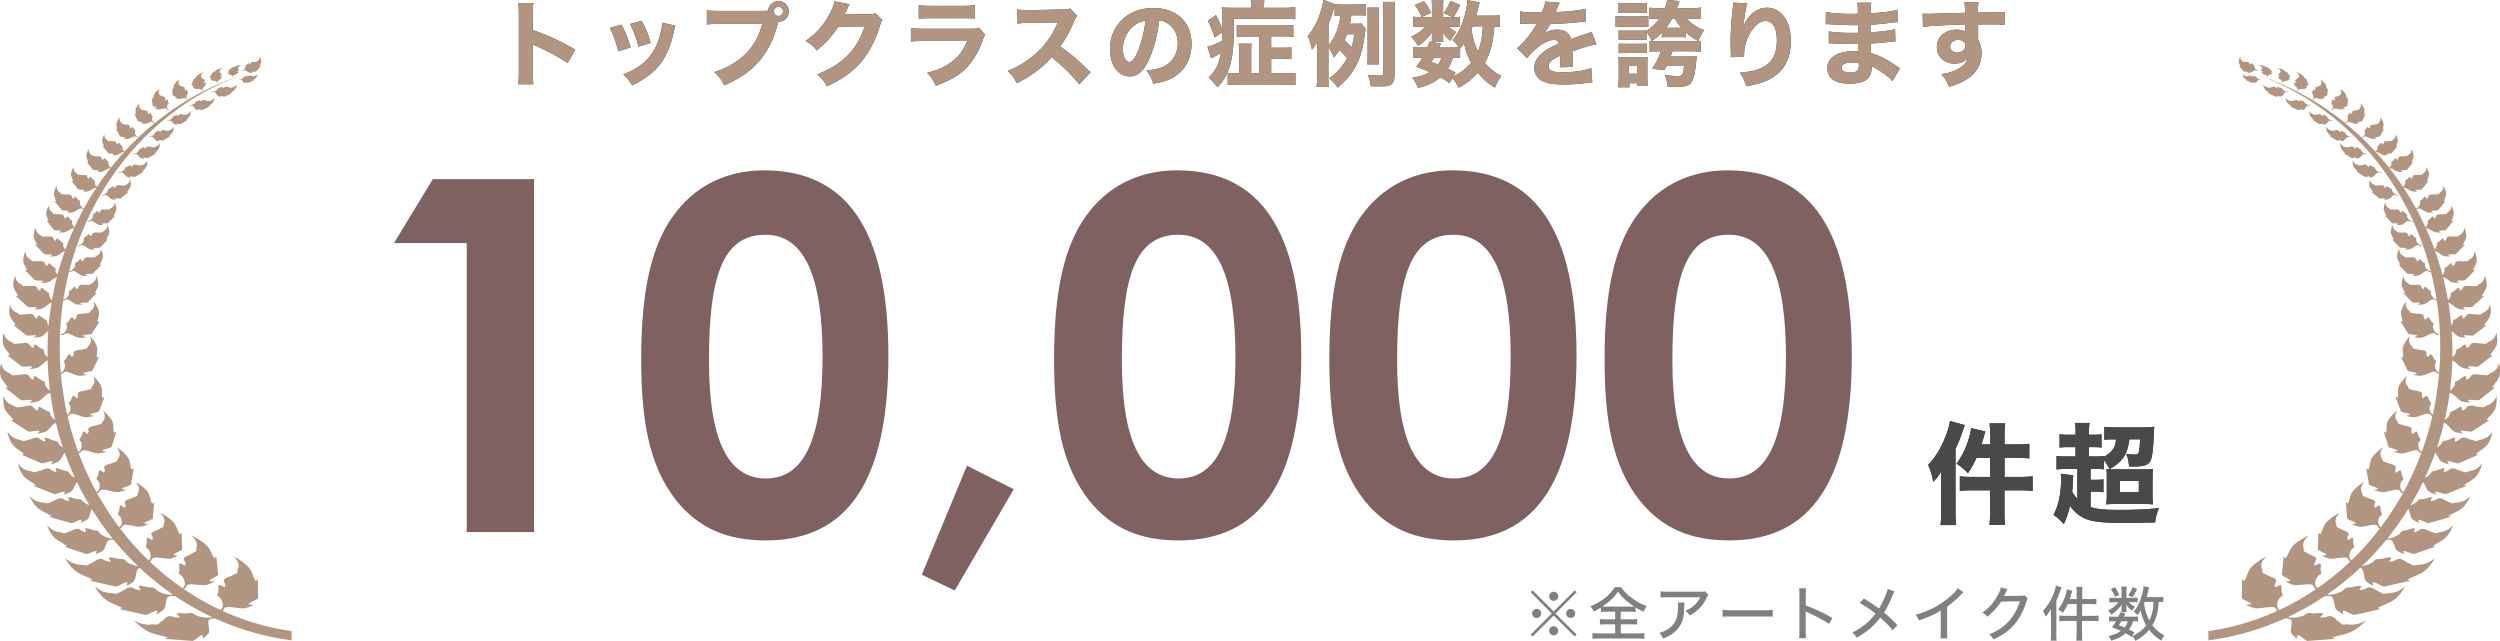 <svg xmlns="http://www.w3.org/2000/svg" id="_レイヤー_2" data-name="レイヤー_2" viewBox="0 0 295 75.62"><defs><style>.cls-2{fill:#b19580;fill-rule:evenodd}.cls-6{fill:#333}</style></defs><g id="_デザイン" data-name="デザイン"><path d="M229.05 56.99c0-.43 0-.68.03-1.38-.29.51-.49.77-.95 1.25-.23-1.05-.32-1.36-.61-1.99.91-.98 1.59-2.11 2.12-3.54.26-.69.36-1.05.46-1.65l1.74.48q-.06.16-.22.64c-.31.9-.44 1.24-.87 2.16v7.5c0 .57.01.95.08 1.5h-1.85c.06-.56.08-.91.08-1.51v-3.46Zm5.79-5.65c0-.64-.03-.98-.08-1.39h1.86c-.07.43-.08.74-.08 1.4v1.09h1.49c.65 0 1.07-.03 1.43-.08v1.73c-.66-.05-.99-.07-1.43-.07h-1.49v2.26h1.82c.65 0 1.09-.03 1.49-.08v1.74c-.44-.05-.88-.08-1.47-.08h-1.85v2.51c0 .75.01 1.08.08 1.56h-1.86c.06-.47.08-.83.08-1.56v-2.51h-2.05c-.64 0-1.09.03-1.52.08V56.2c.4.05.84.08 1.51.08h2.07v-2.26h-1.61c-.33.72-.57 1.16-1.01 1.82-.44-.47-.82-.79-1.35-1.12.65-.92 1.07-1.76 1.39-2.78.18-.56.29-1 .33-1.42l1.68.39q-.07.21-.22.75s-.04.17-.1.35c-.03.09-.08.23-.13.42h1.04v-1.1Zm10.29 3.99h-1.1c-.65 0-1.04.03-1.36.07v-1.6c.35.05.68.06 1.38.06h.86v-1.1h-.66c-.53 0-.84.01-1.22.05v-1.57c.3.05.62.06 1.24.06h.65v-.27c0-.53-.01-.81-.08-1.12h1.74c-.07.32-.08.58-.08 1.12v.27h.35c.6 0 .83-.01 1.13-.06v1.57a9 9 0 0 0-1.13-.05h-.35v1.1h.83c.46 0 .7-.01.94-.06v.1c.96-.55 1.34-1.08 1.42-2.05h-.44c-.47 0-.65.01-.94.05v-1.53c.4.04.86.06 1.42.06h3.17c.62 0 1.04-.03 1.31-.08-.03.29-.04.38-.07 1.14-.07 1.53-.17 2.39-.35 2.81-.26.58-.71.75-2.07.75-.1 0-.27 0-.49-.01-.07-.69-.12-.95-.35-1.48.42.05.73.08 1 .08.29 0 .43-.06.48-.25.09-.27.14-.72.16-1.55h-1.25c-.16 1.07-.34 1.61-.74 2.18-.35.49-.87.94-1.61 1.33-.22-.44-.37-.68-.65-1.01v1.05c-.33-.05-.6-.07-1.2-.07h-.38v1.3h.48c.48 0 .7-.01 1.04-.06v1.53c-.32-.05-.54-.07-1.04-.07h-.48v1.81c.73.25 1.61.34 3.47.34s3.3-.07 4.6-.22c-.3.78-.38 1.07-.46 1.7-1.99.04-3.11.06-3.37.06-2.81 0-4.1-.14-4.98-.56-.68-.31-1.24-.81-1.69-1.46-.2.86-.39 1.42-.73 2.16-.45-.51-.64-.68-1.22-1.09.42-.84.6-1.4.77-2.46.09-.62.13-1.13.13-1.83 0-.2-.01-.36-.03-.57l1.46.19c-.01.14-.03.2-.03.39-.03.75-.04 1.04-.09 1.55.18.32.31.51.61.82v-3.54Zm3.47 1.04c0-.6-.01-.79-.04-1.03.35.04.52.04 1.09.04h2.96c.65 0 1.05-.01 1.44-.05-.04.38-.05.66-.05 1.35v1.48c0 .73.01 1.03.05 1.36-.4-.04-.79-.05-1.35-.05h-2.73c-.68 0-1.07.01-1.44.05.05-.38.07-.69.07-1.33v-1.83Zm1.56 1.71h2.22v-1.34h-2.22z" class="cls-6"/><path d="M229.05 56.99c0-.43 0-.68.03-1.38-.29.51-.49.77-.95 1.25-.23-1.05-.32-1.36-.61-1.99.91-.98 1.59-2.11 2.12-3.54.26-.69.36-1.05.46-1.65l1.74.48q-.06.16-.22.64c-.31.9-.44 1.24-.87 2.16v7.5c0 .57.01.95.08 1.5h-1.85c.06-.56.08-.91.08-1.51v-3.46Zm5.79-5.65c0-.64-.03-.98-.08-1.39h1.86c-.07.43-.08.74-.08 1.4v1.09h1.49c.65 0 1.07-.03 1.43-.08v1.73c-.66-.05-.99-.07-1.43-.07h-1.49v2.26h1.82c.65 0 1.09-.03 1.49-.08v1.74c-.44-.05-.88-.08-1.47-.08h-1.85v2.51c0 .75.01 1.08.08 1.56h-1.86c.06-.47.08-.83.08-1.56v-2.51h-2.05c-.64 0-1.09.03-1.52.08V56.2c.4.05.84.08 1.51.08h2.07v-2.26h-1.61c-.33.72-.57 1.16-1.01 1.82-.44-.47-.82-.79-1.35-1.12.65-.92 1.07-1.76 1.39-2.78.18-.56.29-1 .33-1.42l1.68.39q-.07.21-.22.75s-.04.17-.1.35c-.03.09-.08.23-.13.42h1.04v-1.1Zm10.29 3.99h-1.1c-.65 0-1.04.03-1.36.07v-1.6c.35.05.68.06 1.38.06h.86v-1.1h-.66c-.53 0-.84.01-1.22.05v-1.57c.3.05.62.06 1.24.06h.65v-.27c0-.53-.01-.81-.08-1.12h1.74c-.07.32-.08.58-.08 1.12v.27h.35c.6 0 .83-.01 1.13-.06v1.57a9 9 0 0 0-1.13-.05h-.35v1.1h.83c.46 0 .7-.01.94-.06v.1c.96-.55 1.34-1.08 1.42-2.05h-.44c-.47 0-.65.01-.94.05v-1.53c.4.04.86.06 1.42.06h3.17c.62 0 1.04-.03 1.31-.08-.03.29-.04.38-.07 1.14-.07 1.53-.17 2.39-.35 2.81-.26.58-.71.75-2.07.75-.1 0-.27 0-.49-.01-.07-.69-.12-.95-.35-1.48.42.05.73.08 1 .08.29 0 .43-.06.48-.25.09-.27.14-.72.16-1.55h-1.25c-.16 1.07-.34 1.61-.74 2.18-.35.49-.87.94-1.61 1.33-.22-.44-.37-.68-.65-1.01v1.05c-.33-.05-.6-.07-1.2-.07h-.38v1.3h.48c.48 0 .7-.01 1.04-.06v1.53c-.32-.05-.54-.07-1.04-.07h-.48v1.81c.73.25 1.61.34 3.47.34s3.3-.07 4.6-.22c-.3.78-.38 1.07-.46 1.7-1.99.04-3.11.06-3.37.06-2.81 0-4.1-.14-4.98-.56-.68-.31-1.24-.81-1.69-1.46-.2.86-.39 1.42-.73 2.16-.45-.51-.64-.68-1.22-1.09.42-.84.6-1.4.77-2.46.09-.62.13-1.13.13-1.83 0-.2-.01-.36-.03-.57l1.46.19c-.01.14-.03.2-.03.39-.03.75-.04 1.04-.09 1.55.18.32.31.51.61.82v-3.54Zm3.47 1.04c0-.6-.01-.79-.04-1.03.35.04.52.04 1.09.04h2.96c.65 0 1.05-.01 1.44-.05-.04.38-.05.66-.05 1.35v1.48c0 .73.01 1.03.05 1.36-.4-.04-.79-.05-1.35-.05h-2.73c-.68 0-1.07.01-1.44.05.05-.38.07-.69.07-1.33v-1.83Zm1.56 1.71h2.22v-1.34h-2.22z" style="fill:#494948"/><path d="M51.07 21.14h11.95v41.64h-7.95v-34.1h-8.58zm53.76 20.82c0 14.62-4.7 21.81-14.44 21.81-4.64 0-8-1.45-10.67-4.81-3.13-4.06-4.06-9.34-4.06-16.59 0-8 1.16-13.75 4.29-17.57 2.49-3.07 6.03-4.7 10.21-4.7 9.92 0 14.67 7.25 14.67 21.87Zm-21.17.58c0 9.22 2.15 13.92 6.73 13.92s6.67-4.81 6.67-14.38-2.2-14.38-6.73-14.38c-5.1 0-6.67 4.99-6.67 14.85Zm30.45 12.41 5.51 2.78-6.96 11.95-3.89-1.86 5.34-12.88Zm39.44-12.99c0 14.62-4.7 21.81-14.44 21.81-4.64 0-8-1.45-10.67-4.81-3.13-4.06-4.06-9.34-4.06-16.59 0-8 1.16-13.75 4.29-17.57 2.49-3.07 6.03-4.7 10.21-4.7 9.92 0 14.67 7.25 14.67 21.87Zm-21.17.58c0 9.22 2.15 13.92 6.73 13.92s6.67-4.81 6.67-14.38-2.2-14.38-6.73-14.38c-5.1 0-6.67 4.99-6.67 14.85Zm53.65-.58c0 14.62-4.7 21.81-14.44 21.81-4.64 0-8-1.45-10.67-4.81-3.13-4.06-4.06-9.34-4.06-16.59 0-8 1.16-13.75 4.29-17.57 2.49-3.07 6.03-4.7 10.21-4.7 9.92 0 14.67 7.25 14.67 21.87Zm-21.17.58c0 9.22 2.15 13.92 6.73 13.92s6.67-4.81 6.67-14.38-2.2-14.38-6.73-14.38c-5.1 0-6.67 4.99-6.67 14.85Zm53.65-.58c0 14.62-4.7 21.81-14.44 21.81-4.64 0-8-1.45-10.67-4.81-3.13-4.06-4.06-9.34-4.06-16.59 0-8 1.16-13.75 4.29-17.57 2.49-3.07 6.03-4.7 10.21-4.7 9.92 0 14.67 7.25 14.67 21.87Zm-21.17.58c0 9.22 2.15 13.92 6.73 13.92s6.67-4.81 6.67-14.38-2.2-14.38-6.73-14.38c-5.1 0-6.67 4.99-6.67 14.85Z" style="fill:#7f6161"/><path d="m185.82 69.66.22.23-2.49 2.5 2.49 2.49-.22.23-2.49-2.47-2.48 2.47-.23-.23 2.49-2.49-2.49-2.5.23-.23 2.48 2.49zm-3.96 2.72c0 .3-.24.54-.53.54s-.54-.25-.54-.54.24-.53.54-.53.53.24.53.53m2.01 2.05c0 .29-.24.54-.53.54s-.54-.26-.54-.54.25-.54.49-.54h.04c.29 0 .53.23.53.53Zm0-4.07c0 .3-.24.54-.53.54s-.54-.25-.54-.54.25-.53.54-.53.53.24.53.53m2 2.03c0 .29-.24.53-.53.53s-.53-.24-.53-.53.24-.53.53-.53.53.24.53.53m3.74-.21c-.32 0-.53.01-.71.04v-.52c-.39.23-.52.3-.84.46-.09-.22-.2-.39-.4-.61.61-.25 1.25-.61 1.72-.98.48-.39.86-.81 1.16-1.29h.75c.39.55.75.92 1.3 1.31.57.42 1.11.71 1.73.93-.16.2-.28.4-.39.67-.35-.17-.53-.27-.93-.52v.55c-.21-.03-.4-.04-.71-.04h-1.04v.9h1.2c.35 0 .54 0 .73-.04v.66c-.18-.02-.4-.03-.73-.03h-1.2v1.07h1.94c.35 0 .63-.01.85-.04v.69c-.23-.04-.51-.05-.84-.05h-4.46c-.33 0-.6.01-.83.05v-.69c.2.03.48.04.84.04h1.84v-1.07h-1.09c-.32 0-.54.01-.71.03v-.66c.2.03.38.04.71.04h1.09v-.9h-.97Zm2.7-.59c.22 0 .38 0 .52-.02a9 9 0 0 1-.89-.66c-.41-.34-.65-.6-1.02-1.09-.45.67-.98 1.17-1.85 1.75.2.01.27.01.49.01h2.74Zm6.46-.48q-.02.13-.03.53c-.03 1.19-.22 1.87-.7 2.48-.42.54-.93.89-1.79 1.24-.15-.32-.23-.42-.46-.67.57-.18.9-.34 1.25-.62.72-.58.97-1.23.97-2.58 0-.2 0-.25-.03-.39h.8Zm2.81-.89c-.08.1-.1.14-.18.3-.49.99-1.09 1.62-2.02 2.1-.17-.25-.25-.34-.52-.54.48-.2.74-.36 1.06-.66.31-.28.53-.57.71-.94h-3.79c-.45 0-.64 0-.9.03v-.74c.25.04.47.05.91.05h3.7c.43 0 .48 0 .64-.06l.39.45Zm1.69 1.74c.26.04.56.05 1.08.05h3.79c.6 0 .77 0 1.04-.04v.81c-.31-.03-.53-.04-1.05-.04h-3.78c-.59 0-.8 0-1.09.04v-.82Zm9.02 3.37c.04-.3.04-.48.04-.9v-4.17c0-.48 0-.64-.04-.84h.83c-.03.22-.04.46-.04.85v1.18c1 .35 1.98.81 3.15 1.48l-.41.69c-.32-.22-.5-.33-.87-.53-.53-.29-1.3-.67-1.67-.83q-.12-.05-.22-.12 0 .1.01.27v2c0 .37.01.64.04.9h-.83Zm11.26-5.54c-.08.13-.11.2-.23.48-.43 1.02-.7 1.56-1.01 2.01.6.49.99.86 1.58 1.5l-.56.6c-.36-.48-.78-.9-1.46-1.5-.3.41-.69.83-1.14 1.23-.5.43-.94.74-1.65 1.14-.16-.29-.25-.39-.51-.61a7.46 7.46 0 0 0 2.74-2.23c-.57-.47-1.26-.93-1.87-1.26l.51-.52c.5.3.82.5 1.15.74l.62.44c.29-.48.55-.98.78-1.57.17-.4.2-.53.25-.74l.8.28Zm8.14.1c-.12.11-.13.11-.32.3-.46.48-1.02.97-1.61 1.39v2.82c0 .48.01.71.04.92h-.83c.03-.27.04-.41.04-.92v-2.36c-.86.53-1.3.72-2.58 1.17-.12-.3-.19-.41-.39-.67 1.35-.36 2.54-.95 3.66-1.81.63-.49 1.11-.97 1.32-1.32zm5.21-.41q-.06.08-.15.27c-.15.32-.2.43-.29.59.06 0 .15-.01.3-.02l1.67-.02c.26 0 .32-.01.45-.06l.39.38c-.07.09-.09.14-.16.39-.32 1.04-.82 1.98-1.42 2.68-.64.74-1.42 1.3-2.47 1.76-.16-.29-.24-.39-.49-.6 1.06-.43 1.76-.92 2.42-1.67.52-.6.92-1.36 1.19-2.23l-2.21.04c-.47.72-1 1.3-1.65 1.79-.18-.25-.27-.32-.57-.5.78-.53 1.29-1.09 1.79-1.99.24-.43.36-.71.39-.97l.8.18Zm5.1 3.17c0-.25 0-.5.02-.8-.2.36-.36.6-.65.92-.11-.35-.15-.45-.3-.68.57-.63.96-1.27 1.27-2.08.14-.37.22-.66.25-.91l.67.2c-.04.1-.06.15-.11.31-.2.57-.27.74-.5 1.26v3.91c0 .34 0 .55.04.82h-.71c.03-.27.04-.47.04-.83v-2.13Zm3.06-2.67c0-.31-.01-.5-.05-.73h.73c-.04.23-.04.41-.04.73v.71h.93c.35 0 .55-.01.74-.04v.67c-.3-.03-.51-.04-.74-.04h-.94v1.39h1.18c.33 0 .55-.01.76-.04v.68c-.22-.03-.48-.04-.76-.04h-1.19v1.55c0 .35 0 .53.04.78h-.73c.04-.24.05-.45.05-.78v-1.55h-1.28c-.32 0-.56.01-.76.04v-.68c.19.03.43.04.76.04h1.29v-1.39H244c-.2.43-.32.65-.6 1.05-.15-.17-.25-.24-.54-.41.35-.46.59-.9.8-1.48.13-.36.2-.63.23-.9l.65.17c-.05.15-.06.2-.13.41-.08.27-.13.41-.19.58h.82v-.71Zm6.73.56c.22 0 .37 0 .46-.02v.55c-.11-.01-.24-.02-.46-.02h-.57c.18.21.41.39.72.55-.16.17-.17.18-.35.48-.37-.3-.48-.41-.7-.74.01.14.02.25.02.31v.32c0 .09 0 .19.02.27h-.62c.01-.08.03-.18.03-.25v-.32c0-.08 0-.2.01-.32-.43.58-.62.77-1.21 1.18-.13-.2-.21-.31-.39-.48.61-.34.92-.6 1.22-.99h-.5c-.25 0-.42 0-.57.03v-.57c.15.03.31.03.57.03h.87v-.87c0-.2 0-.32-.03-.47h.64c-.02.13-.03.26-.03.46v.88h.88Zm-.28 4.63c-.28-.21-.38-.28-.7-.45-.46.41-.85.62-1.68.88-.09-.21-.18-.36-.31-.54.62-.15 1.06-.33 1.45-.61-.32-.15-.52-.23-1.05-.42.23-.32.29-.41.47-.72h-.29c-.25 0-.38 0-.53.03v-.6c.14.03.27.03.53.03h.57c.08-.17.11-.26.2-.52l.61.13c-.08.2-.11.27-.17.39h1.17c.24 0 .38 0 .51-.03v.6c-.15-.03-.29-.03-.54-.03h-.05c-.14.45-.24.64-.48.97.29.14.36.18.64.35l-.34.54Zm-1.94-5.87c.26.36.36.56.5.92l-.51.2a3.7 3.7 0 0 0-.49-.92zm.75 4.01c-.09.15-.14.24-.29.47.33.12.45.17.67.27.2-.25.29-.44.38-.74zm1.86-3.8c-.25.5-.34.65-.56.97l-.5-.23c.25-.32.4-.6.53-.97l.53.22Zm3.08 1.54c-.15-.02-.27-.03-.54-.03-.04.72-.09 1.04-.22 1.53-.13.46-.29.85-.52 1.23.41.54.82.88 1.42 1.19-.14.18-.22.32-.36.62a5 5 0 0 1-1.44-1.27c-.43.53-.95.93-1.62 1.3-.11-.23-.2-.36-.38-.55.75-.36 1.24-.74 1.65-1.27-.33-.57-.51-1.07-.64-1.8-.14.24-.22.36-.39.58-.14-.18-.27-.29-.44-.41q.69-.825 1.02-2.16c.08-.31.13-.62.14-.83l.66.13q-.03.09-.09.34c-.09.38-.15.57-.22.81h1.32c.33 0 .48 0 .66-.04v.63Zm-2.18-.03c-.04.09-.04.12-.08.2.12.81.31 1.39.62 1.99.32-.62.46-1.24.5-2.19z" style="fill:gray"/><path d="M61.15 9.95c.06-.42.07-.8.07-1.55V1.88c0-.78-.01-1.09-.07-1.47h1.79c-.06.42-.07.67-.07 1.47v1.67c1.71.58 3.21 1.27 5.01 2.31l-.9 1.58c-.98-.67-2.42-1.45-3.69-2-.21-.09-.25-.11-.42-.2v3.17c0 .7.02 1.11.07 1.53h-1.79ZM73.33 2.9c.48.9.7 1.45 1.09 2.7l-1.47.45c-.3-1.2-.51-1.77-.99-2.75l1.38-.4Zm6.36.14c-.07.19-.08.22-.16.62-.32 1.49-.79 2.7-1.44 3.64-.78 1.12-1.76 1.9-3.5 2.78-.34-.58-.5-.78-1.04-1.31.84-.32 1.31-.57 1.94-1.01 1.28-.92 2-2.06 2.45-3.82.13-.54.19-.9.2-1.27l1.56.36Zm-3.98-.59c.58 1.11.79 1.61 1.07 2.61l-1.44.44c-.21-.87-.56-1.82-.99-2.67l1.36-.37Zm14.47-1.17c.13 0 .26 0 .47-.02.04-.64.57-1.13 1.21-1.13.68 0 1.22.55 1.22 1.22s-.54 1.22-1.21 1.22h-.04l-.04.15c-.46 1.85-1.17 3.28-2.18 4.46-1.01 1.19-2.25 2.05-4.15 2.89-.36-.7-.54-.95-1.17-1.57.96-.3 1.56-.58 2.37-1.09 1.69-1.08 2.77-2.59 3.28-4.59h-4.82c-.9 0-1.25.01-1.71.07V1.21c.47.07.81.08 1.73.08h5.04Zm1.14.06c0 .3.24.54.54.54s.54-.24.54-.54-.24-.54-.54-.54-.54.24-.54.54m8.92-.84c-.05.08-.17.3-.32.65-.1.22-.14.32-.26.56l2.86-.03c.36-.01.58-.04.79-.12l.8.79c-.11.18-.15.28-.29.72-.53 1.72-1.3 3.2-2.26 4.29-.99 1.13-2.24 2.02-3.99 2.83-.36-.67-.55-.89-1.13-1.42 2.97-1.16 4.69-2.88 5.59-5.66l-3.12.03c-.67 1.07-1.53 2.01-2.54 2.81-.46-.56-.66-.73-1.31-1.12 1.29-.89 2.16-1.88 2.88-3.27.32-.59.47-1.01.53-1.4zm7.24 2.81c.47.07.68.08 1.66.08h5.3c.64 0 .75-.01 1.07-.11l.74.81c-.12.2-.17.31-.31.69-.56 1.62-1.41 2.88-2.5 3.76-.75.61-1.5.99-3 1.58-.3-.65-.45-.88-1.03-1.53 1.33-.34 2.17-.73 2.98-1.36.8-.64 1.3-1.32 1.74-2.39h-5c-.9 0-1.23.01-1.64.06V3.3ZM108.4.6c.4.07.76.09 1.52.09h3.61c.89 0 1.1-.01 1.5-.09v1.6c-.37-.04-.54-.05-1.47-.05h-3.66c-.7 0-1.14.02-1.49.05V.6Zm18.95 9.35c-.94-1.17-2.04-2.24-3.27-3.2-.98 1.17-2.43 2.26-4.1 3.07-.36-.69-.52-.9-1.06-1.46.97-.39 1.62-.74 2.44-1.34 1.21-.88 2.18-1.95 2.88-3.18.14-.24.33-.64.58-1.2l-3.21.05c-.91.02-1.12.03-1.54.1l-.02-1.67c.35.05.66.07 1.34.07h.21l3.75-.07c.61 0 .66-.01.92-.13l.85.88c-.14.15-.23.3-.36.62-.53 1.23-1.02 2.12-1.66 2.99 1.42 1.01 1.69 1.25 3.58 3.05l-1.33 1.43Zm8.25-2.98c-.62 1.4-1.34 2.05-2.29 2.05-1.36 0-2.33-1.33-2.33-3.22 0-1.25.43-2.4 1.23-3.27.95-1.03 2.3-1.58 3.87-1.58 2.76 0 4.52 1.65 4.52 4.22 0 2-1 3.55-2.76 4.25-.53.21-.97.32-1.75.45-.23-.69-.38-.99-.81-1.56.98-.08 1.66-.25 2.18-.53.95-.52 1.52-1.54 1.52-2.71 0-.98-.43-1.8-1.18-2.3-.32-.21-.58-.3-1.02-.35-.22 1.82-.61 3.28-1.18 4.55m-1.75-3.98c-.84.65-1.35 1.72-1.35 2.82 0 .83.35 1.5.78 1.5.32 0 .66-.43 1.01-1.32.41-.98.75-2.37.88-3.54a2.5 2.5 0 0 0-1.32.55ZM147.63.76c0-.31-.01-.5-.05-.7h1.62c-.04.21-.05.36-.05.72v.14h2.31c.6 0 1.01-.02 1.38-.07v1.42c-.34-.03-.66-.04-1.33-.04h-5.92v1.46c0 1.35-.13 2.73-.34 3.59-.34 1.35-.71 2.09-1.59 3.03-.35-.49-.64-.8-1.04-1.17.85-.83 1.21-1.55 1.44-2.89-.37.22-.57.34-.95.53-.06.02-.08.04-.2.11l-.43-1.39c.37-.04.99-.3 1.72-.7.02-.36.02-.51.03-1l-.91.63a8.7 8.7 0 0 0-.81-1.99l.98-.66c.34.65.57 1.18.75 1.76.01-.11.01-.24.01-.42 0-.31-.01-.74-.01-.97-.01-.66-.02-.9-.08-1.28.36.04.73.05 1.35.05h2.14V.77Zm.94 3.54h-1.46c-.51 0-.83.01-1.17.04V2.96c.36.04.69.05 1.15.05h4.32c.47 0 .85-.02 1.2-.05v1.39c-.4-.04-.68-.06-1.18-.06H150v1.34h1.35c.49 0 .74-.01 1.03-.04v1.39c-.31-.03-.56-.04-1.03-.04H150v1.71h1.51c.57 0 .94-.01 1.35-.05v1.44c-.36-.04-.83-.07-1.4-.07h-5.17c-.6 0-1.07.02-1.42.07V8.61c.26.03.5.04.95.04h.4V6.27c0-.45-.02-.76-.05-1.12h1.51c-.03.34-.04.66-.04 1.12v2.38h.94V4.3Zm10.88-2.48c-.05.45-.08.57-.15.98h.57c.39 0 .58-.01.78-.03l.5.63c-.03.15-.04.22-.08.47-.37 3.09-1.2 4.75-3.22 6.47-.34-.47-.55-.72-.99-1.1.96-.69 1.58-1.42 2.09-2.37-.26-.34-.36-.44-.9-.97-.22.35-.34.52-.64.88-.21-.48-.42-.87-.66-1.22v3.4c0 .54.01.89.05 1.3h-1.45c.06-.44.07-.76.07-1.3V6.13c0-.46 0-.65.02-1.16-.34.57-.36.59-.63.9-.14-.72-.27-1.14-.5-1.62.89-1.01 1.6-2.63 1.86-4.26l1.34.5c.28.04.54.05 1.02.05h1.53c.53 0 .79-.01 1.08-.05v1.35c-.21-.02-.42-.03-.79-.03h-.9Zm-2.7 3.55c.76-.86 1.26-2.12 1.43-3.55-.34 0-.43.01-.69.04V.62c-.05.18-.12.42-.14.48-.05.22-.15.53-.25.83q-.03.09-.19.5c-.06.14-.08.19-.15.42v2.53Zm2.2-1.33c-.1.27-.18.44-.29.72.51.48.57.54.83.81.15-.48.21-.78.32-1.53zm2.39 3.56c.03-.25.04-.48.04-.85v-5c0-.35-.01-.57-.03-.85h1.36c-.03.22-.04.46-.04.85v4.99c0 .4.01.62.04.86h-1.38Zm3.2 1.31c0 .5-.08.76-.28.97-.23.23-.54.31-1.26.31-.45 0-.74 0-1.25-.02-.07-.55-.14-.84-.34-1.34.4.04 1.03.09 1.4.09s.43-.05.43-.31v-7.3c0-.48-.01-.74-.05-1.08h1.42c-.04.29-.05.58-.05 1.08v7.6Zm5.83-7.36c.35-.51.58-.92.77-1.44l1.17.47c-.36.73-.48.96-.8 1.44h.08c.34 0 .55-.01.68-.03v1.19c-.14-.02-.35-.03-.69-.03h-.62c.24.25.48.43.88.64-.29.35-.44.58-.67 1.03-.54-.45-.61-.52-.91-.98.01.12.03.34.03.41v.31c0 .12 0 .25.02.37h-1.38c.02-.11.03-.22.03-.32v-.32c0-.09.01-.27.02-.45-.62.78-.89 1.05-1.67 1.56-.25-.45-.4-.65-.79-1.07.76-.35 1.22-.68 1.66-1.19h-.46c-.4 0-.68.01-.95.04V1.97c.27.03.52.04.95.04h1.25V.8c0-.34-.01-.53-.04-.74h1.4c-.03.2-.04.39-.04.72v1.24h1.12l-1.03-.47Zm6.62 1.61c-.21-.03-.3-.03-.66-.04-.14 1.94-.44 3.08-1.11 4.29.54.66 1.17 1.16 1.94 1.54-.32.45-.53.82-.76 1.39a7.3 7.3 0 0 1-2.01-1.76c-.67.75-1.41 1.32-2.27 1.78a3.8 3.8 0 0 0-.75-1.12l-.36.58c-.41-.32-.54-.41-1.06-.69-.74.62-1.49.97-2.63 1.24-.19-.47-.38-.81-.67-1.21.91-.13 1.43-.3 2.06-.65-.53-.23-.81-.35-1.6-.63.37-.48.5-.67.74-1.08h-.21c-.4 0-.64.01-.9.06V5.55c.25.04.48.06.9.06h.78c.09-.23.13-.36.25-.7l1.36.24c-.1.22-.13.29-.21.46h1.62c.31 0 .53-.01.7-.03-.26-.39-.45-.59-.74-.86.78-.88 1.3-2.07 1.63-3.74.08-.36.13-.79.13-.96l1.43.27c-.02.08-.08.29-.23.91-.06.23-.08.29-.18.65h1.75c.54 0 .79-.01 1.05-.05v1.36ZM168.03.14c.42.55.58.82.84 1.38l-1.12.48a5.6 5.6 0 0 0-.81-1.4l1.1-.46Zm1.18 6.66c-.1.18-.14.25-.31.52.41.14.55.19.79.29.2-.28.29-.47.4-.8h-.88Zm2.28 2.22c.9-.45 1.54-.95 2.11-1.62-.42-.77-.64-1.39-.84-2.3-.18.29-.23.36-.47.65v1.09c-.21-.02-.47-.04-.85-.04-.17.55-.31.87-.59 1.31.34.15.5.24.91.47l-.28.44Zm2.28-5.91c-.05.14-.08.2-.13.34.18 1.14.33 1.69.76 2.63.34-.85.52-1.77.57-2.97zm5.61-1.78c.41.1 1.11.14 2.01.14h.55c.28-.66.35-.92.4-1.29l1.71.15q-.08.12-.41.91c-.04.1-.04.11-.09.2.17-.02.2-.02.68-.04 1.31-.08 2.21-.2 2.84-.36l.07 1.49q-.34.03-.87.09c-.8.1-2.23.19-3.34.22-.21.39-.36.62-.71 1.09.57-.32.97-.43 1.52-.43.89 0 1.44.37 1.64 1.11.1-.03.3-.1.58-.2.43-.15.48-.18.98-.34.63-.21.67-.22.86-.33l.58 1.5c-.32.04-.68.12-1.24.29q-.26.07-1.59.52v.36l.01.2v.55c0 .33.01.52.03.74l-1.53.04c.04-.21.07-.69.07-1.28 0-.01 0-.04-.01-.09-.45.21-.67.33-.88.47-.34.24-.52.52-.52.79 0 .51.47.7 1.67.7 1.33 0 2.52-.18 3.38-.49l.12 1.68c-.21.01-.25.01-.55.05-.92.13-1.9.2-2.83.2-1.62 0-2.53-.24-3.04-.81-.28-.31-.43-.74-.43-1.19 0-.68.44-1.36 1.28-1.97.36-.26.85-.52 1.61-.85-.05-.3-.24-.44-.56-.44-.59 0-1.34.37-2.17 1.09-.45.4-.73.69-1 1.06l-1.19-1.18c.62-.45 1.57-1.6 2.15-2.57.1-.19.11-.2.17-.28-.62 0-.7 0-1.02-.01-.21-.01-.39-.01-.42-.01-.1 0-.17 0-.19-.01h-.15s-.1 0-.17.01l.02-1.49Zm11.26.55c.26.04.47.06.89.06h2.32q.1-.01.47-.02s.09 0 .18-.02v1.29c-.22-.02-.38-.03-.85-.03h-2.12c-.4 0-.63.01-.89.04V1.89Zm.31 8.43c.03-.35.06-.73.06-1.08V7.55c0-.34-.01-.55-.04-.84.22.03.38.03.85.03h1.88c.4 0 .55-.01.71-.03-.02.21-.02.36-.02.77v1.86c0 .32.01.59.04.81h-1.25v-.33h-.91v.48h-1.3ZM191 .33c.3.03.47.04.93.04h1.46c.46 0 .64-.01.93-.04v1.18c-.23-.02-.41-.03-.76-.03h-1.64c-.42 0-.66.01-.93.03V.33Zm7.95 4.08c-.2-.02-.33-.03-.62-.03h-1.61c-.22 0-.41.01-.62.03v-.57c-.44.45-.68.66-1.19 1.01-.28-.62-.34-.73-.62-1.06v.94c-.22-.03-.32-.03-.65-.03h-1.97c-.35 0-.46 0-.67.03V3.59c.23.03.33.03.67.03h1.97c.34 0 .46 0 .65-.03v.04c.72-.48 1.08-.82 1.5-1.43h-.09c-.5 0-.76.01-1.07.06V.91c.34.03.72.05 1.16.05h.67c.15-.42.22-.65.25-.97l1.48.14c-.05.15-.07.18-.14.4-.05.14-.09.23-.17.43h1.62c.57 0 .9-.02 1.22-.07v1.38c-.33-.06-.56-.07-1.17-.07h-.47c.21.29.52.56.94.84.31.2.55.32 1.08.52-.31.44-.51.8-.69 1.28-.63-.34-.98-.58-1.47-1.02v.59Zm-7.94.73c.21.03.33.03.67.03h1.96c.35 0 .48-.01.66-.03v1.14c-.2-.02-.33-.03-.67-.03h-1.96c-.33 0-.47.01-.66.03zm1.19 3.56h.97v-.91h-.97zm3.35-2.64c-.42 0-.66.01-.89.04V4.82c.24.04.41.06.83.06h4.24c.51 0 .71-.01.95-.06v1.29a10 10 0 0 0-1.03-.06h-2.29q-.12.34-.23.62h2.29c.5 0 .63 0 .81-.03-.03.14-.03.15-.07.53-.14 1.4-.25 1.93-.48 2.38-.26.53-.71.7-1.76.7-.31 0-.63-.01-1.14-.05-.07-.55-.12-.79-.32-1.34.65.08 1.17.12 1.52.12.53 0 .64-.18.74-1.19h-2.07c-.09.15-.13.25-.26.47l-1.44-.14c.51-.81.75-1.28 1.04-2.06h-.42Zm2.86-2.78c-.34-.39-.5-.6-.77-1.08h-.33c-.24.44-.44.74-.7 1.08zM206.18.4c-.16.5-.26 1.05-.48 2.72.33-.69.59-1.09.98-1.45.53-.5 1.17-.76 1.82-.76.91 0 1.71.48 2.22 1.38.42.73.59 1.51.59 2.67 0 2.21-1.01 3.78-2.97 4.61-.6.25-1.39.46-2.27.61-.23-.72-.38-1.02-.76-1.6 3.08-.24 4.36-1.35 4.36-3.8 0-1.47-.48-2.3-1.35-2.3-.4 0-.74.17-1.1.52-.9.88-1.42 2.17-1.42 3.55v.17l-1.57.02c.01-.08.01-.13.01-.18l-.01-.63c-.01-.4-.02-.73-.02-.96 0-.94.07-2.15.15-2.94.08-.69.12-1.13.14-1.33s.02-.21.02-.39l1.66.08Zm17.16 9.2c-.22-.24-.27-.3-.52-.51-.63-.53-1.35-1-1.98-1.27.01.08.01.14.01.18 0 1.27-.84 1.87-2.6 1.87s-2.62-.67-2.62-1.86 1.18-1.97 3.14-1.97c.19 0 .32.01.55.02l-.02-.88c-.31 0-.74.01-.97.01-.71 0-1.09-.01-2.09-.07-.15-.01-.25-.01-.44-.01V3.7c.5.11 1.54.18 2.56.18.23 0 .62 0 .91-.01v-.64c-.01-.12-.01-.21-.01-.27-.29.01-.42.01-.58.01-.42 0-1.35-.03-2.78-.11-.13-.01-.23-.01-.28-.01-.03 0-.1 0-.18.01l.02-1.46c.61.15 1.74.24 3.01.24.13 0 .47-.01.76-.02 0-.83-.01-.91-.07-1.3h1.66c-.07.31-.07.4-.09 1.24 1.49-.08 2.4-.2 3.16-.4l.04 1.44q-.26.01-.91.1c-.86.11-1.55.18-2.3.21.01.43.01.73.01.9 1.3-.08 2.18-.19 2.89-.37l.04 1.44q-.09 0-.23.02s-.09.01-.19.01q-.15.02-.81.09c-.53.06-1.24.11-1.68.13.01.59.03.98.03 1.14 1.03.31 1.79.69 3.01 1.53.18.12.24.17.41.26l-.89 1.52Zm-4.8-2.23c-.77 0-1.24.24-1.24.64 0 .34.39.55 1.03.55.75 0 1.02-.23 1.02-.87 0-.09-.01-.22-.01-.22-.32-.08-.49-.1-.8-.1m8.33-5.76c.26.02.37.02.57.02.24 0 1.34-.03 4.44-.12-.02-.82-.02-.88-.08-1.25h1.66c-.05.47-.05.5-.07 1.22 1.86-.01 2.71-.03 3.15-.08v1.52c-.46-.03-.73-.04-1.9-.04-.58 0-.67 0-1.23.01v.25l.01.36v.9s-.01.12-.01.25c.29.55.41 1.03.41 1.66 0 1.27-.58 2.29-1.74 3.04-.55.36-1.11.6-2.09.9-.32-.75-.46-.99-.91-1.49 1.17-.2 1.94-.5 2.49-.97.34-.29.52-.55.59-.9-.38.43-.86.62-1.55.62-.5 0-.94-.15-1.32-.44-.5-.39-.74-.88-.74-1.51 0-1.2.97-2.06 2.33-2.06.43 0 .78.09 1.03.24l-.01-.18v-.67c-2.62.08-4.05.15-4.99.29l-.04-1.58Zm3.25 3.87c0 .42.35.73.84.73.54 0 .96-.36.96-.83 0-.4-.34-.67-.86-.67s-.94.33-.94.77" class="cls-6"/><path d="M61.15 9.95c.06-.42.07-.8.07-1.55V1.88c0-.78-.01-1.09-.07-1.47h1.79c-.06.42-.07.67-.07 1.47v1.67c1.71.58 3.21 1.27 5.01 2.31l-.9 1.58c-.98-.67-2.42-1.45-3.69-2-.21-.09-.25-.11-.42-.2v3.17c0 .7.02 1.11.07 1.53h-1.79ZM73.33 2.9c.48.9.7 1.45 1.09 2.7l-1.47.45c-.3-1.2-.51-1.77-.99-2.75l1.38-.4Zm6.36.14c-.07.19-.08.22-.16.62-.32 1.49-.79 2.7-1.44 3.64-.78 1.12-1.76 1.9-3.5 2.78-.34-.58-.5-.78-1.04-1.31.84-.32 1.31-.57 1.94-1.01 1.28-.92 2-2.06 2.45-3.82.13-.54.19-.9.2-1.27l1.56.36Zm-3.98-.59c.58 1.11.79 1.61 1.07 2.61l-1.44.44c-.21-.87-.56-1.82-.99-2.67l1.36-.37Zm14.47-1.17c.13 0 .26 0 .47-.02.04-.64.57-1.13 1.21-1.13.68 0 1.22.55 1.22 1.22s-.54 1.22-1.21 1.22h-.04l-.04.15c-.46 1.85-1.17 3.28-2.18 4.46-1.01 1.19-2.25 2.05-4.15 2.89-.36-.7-.54-.95-1.17-1.57.96-.3 1.56-.58 2.37-1.09 1.69-1.08 2.77-2.59 3.28-4.59h-4.82c-.9 0-1.25.01-1.71.07V1.21c.47.07.81.08 1.73.08h5.04Zm1.14.06c0 .3.24.54.54.54s.54-.24.54-.54-.24-.54-.54-.54-.54.24-.54.54m8.92-.84c-.05.08-.17.3-.32.65-.1.22-.14.32-.26.56l2.86-.03c.36-.01.58-.04.79-.12l.8.79c-.11.18-.15.28-.29.72-.53 1.72-1.3 3.2-2.26 4.29-.99 1.13-2.24 2.02-3.99 2.83-.36-.67-.55-.89-1.13-1.42 2.97-1.16 4.69-2.88 5.59-5.66l-3.12.03c-.67 1.07-1.53 2.01-2.54 2.81-.46-.56-.66-.73-1.31-1.12 1.29-.89 2.16-1.88 2.88-3.27.32-.59.47-1.01.53-1.4zm7.24 2.81c.47.07.68.08 1.66.08h5.3c.64 0 .75-.01 1.07-.11l.74.81c-.12.2-.17.31-.31.69-.56 1.62-1.41 2.88-2.5 3.76-.75.61-1.5.99-3 1.58-.3-.65-.45-.88-1.03-1.53 1.33-.34 2.17-.73 2.98-1.36.8-.64 1.3-1.32 1.74-2.39h-5c-.9 0-1.23.01-1.64.06V3.3ZM108.4.6c.4.07.76.09 1.52.09h3.61c.89 0 1.1-.01 1.5-.09v1.6c-.37-.04-.54-.05-1.47-.05h-3.66c-.7 0-1.14.02-1.49.05V.6Zm18.95 9.35c-.94-1.17-2.04-2.24-3.27-3.2-.98 1.17-2.43 2.26-4.1 3.07-.36-.69-.52-.9-1.06-1.46.97-.39 1.62-.74 2.44-1.34 1.21-.88 2.18-1.95 2.88-3.18.14-.24.33-.64.58-1.2l-3.21.05c-.91.02-1.12.03-1.54.1l-.02-1.67c.35.05.66.07 1.34.07h.21l3.75-.07c.61 0 .66-.01.92-.13l.85.88c-.14.15-.23.3-.36.62-.53 1.23-1.02 2.12-1.66 2.99 1.42 1.01 1.69 1.25 3.58 3.05l-1.33 1.43Zm8.25-2.98c-.62 1.4-1.34 2.05-2.29 2.05-1.36 0-2.33-1.33-2.33-3.22 0-1.25.43-2.4 1.23-3.27.95-1.03 2.3-1.58 3.87-1.58 2.76 0 4.52 1.65 4.52 4.22 0 2-1 3.55-2.76 4.25-.53.21-.97.32-1.75.45-.23-.69-.38-.99-.81-1.56.98-.08 1.66-.25 2.18-.53.95-.52 1.52-1.54 1.52-2.71 0-.98-.43-1.8-1.18-2.3-.32-.21-.58-.3-1.02-.35-.22 1.82-.61 3.28-1.18 4.55m-1.75-3.98c-.84.65-1.35 1.72-1.35 2.82 0 .83.35 1.5.78 1.5.32 0 .66-.43 1.01-1.32.41-.98.75-2.37.88-3.54a2.5 2.5 0 0 0-1.32.55ZM147.63.76c0-.31-.01-.5-.05-.7h1.62c-.04.21-.05.36-.05.72v.14h2.31c.6 0 1.01-.02 1.38-.07v1.42c-.34-.03-.66-.04-1.33-.04h-5.92v1.46c0 1.35-.13 2.73-.34 3.59-.34 1.35-.71 2.09-1.59 3.03-.35-.49-.64-.8-1.04-1.17.85-.83 1.21-1.55 1.44-2.89-.37.22-.57.34-.95.53-.06.02-.08.04-.2.11l-.43-1.39c.37-.04.99-.3 1.72-.7.02-.36.02-.51.03-1l-.91.63a8.7 8.7 0 0 0-.81-1.99l.98-.66c.34.65.57 1.18.75 1.76.01-.11.01-.24.01-.42 0-.31-.01-.74-.01-.97-.01-.66-.02-.9-.08-1.28.36.04.73.05 1.35.05h2.14V.77Zm.94 3.54h-1.46c-.51 0-.83.01-1.17.04V2.96c.36.04.69.05 1.15.05h4.32c.47 0 .85-.02 1.2-.05v1.39c-.4-.04-.68-.06-1.18-.06H150v1.34h1.35c.49 0 .74-.01 1.03-.04v1.39c-.31-.03-.56-.04-1.03-.04H150v1.71h1.51c.57 0 .94-.01 1.35-.05v1.44c-.36-.04-.83-.07-1.4-.07h-5.17c-.6 0-1.07.02-1.42.07V8.61c.26.03.5.04.95.04h.4V6.27c0-.45-.02-.76-.05-1.12h1.51c-.03.34-.04.66-.04 1.12v2.38h.94V4.3Zm10.88-2.48c-.05.45-.08.57-.15.98h.57c.39 0 .58-.01.78-.03l.5.63c-.03.15-.04.22-.08.47-.37 3.09-1.2 4.75-3.22 6.47-.34-.47-.55-.72-.99-1.1.96-.69 1.58-1.42 2.09-2.37-.26-.34-.36-.44-.9-.97-.22.35-.34.52-.64.88-.21-.48-.42-.87-.66-1.22v3.4c0 .54.01.89.05 1.3h-1.45c.06-.44.07-.76.07-1.3V6.13c0-.46 0-.65.02-1.16-.34.57-.36.59-.63.9-.14-.72-.27-1.14-.5-1.62.89-1.01 1.6-2.63 1.86-4.26l1.34.5c.28.04.54.05 1.02.05h1.53c.53 0 .79-.01 1.08-.05v1.35c-.21-.02-.42-.03-.79-.03h-.9Zm-2.7 3.55c.76-.86 1.26-2.12 1.43-3.55-.34 0-.43.01-.69.04V.62c-.05.18-.12.42-.14.48-.05.22-.15.53-.25.83q-.03.09-.19.5c-.06.14-.08.19-.15.42v2.53Zm2.2-1.33c-.1.27-.18.44-.29.72.51.48.57.54.83.81.15-.48.21-.78.32-1.53zm2.39 3.56c.03-.25.04-.48.04-.85v-5c0-.35-.01-.57-.03-.85h1.36c-.03.22-.04.46-.04.85v4.99c0 .4.01.62.04.86h-1.38Zm3.2 1.31c0 .5-.08.76-.28.97-.23.23-.54.31-1.26.31-.45 0-.74 0-1.25-.02-.07-.55-.14-.84-.34-1.34.4.04 1.03.09 1.4.09s.43-.05.43-.31v-7.3c0-.48-.01-.74-.05-1.08h1.42c-.04.29-.05.58-.05 1.08v7.6Zm5.83-7.36c.35-.51.58-.92.77-1.44l1.17.47c-.36.73-.48.96-.8 1.44h.08c.34 0 .55-.01.68-.03v1.19c-.14-.02-.35-.03-.69-.03h-.62c.24.25.48.43.88.64-.29.35-.44.58-.67 1.03-.54-.45-.61-.52-.91-.98.01.12.03.34.03.41v.31c0 .12 0 .25.02.37h-1.38c.02-.11.03-.22.03-.32v-.32c0-.09.01-.27.02-.45-.62.78-.89 1.05-1.67 1.56-.25-.45-.4-.65-.79-1.07.76-.35 1.22-.68 1.66-1.19h-.46c-.4 0-.68.01-.95.04V1.97c.27.03.52.04.95.04h1.25V.8c0-.34-.01-.53-.04-.74h1.4c-.03.2-.04.39-.04.72v1.24h1.12l-1.03-.47Zm6.62 1.61c-.21-.03-.3-.03-.66-.04-.14 1.94-.44 3.08-1.11 4.29.54.66 1.17 1.16 1.94 1.54-.32.45-.53.82-.76 1.39a7.3 7.3 0 0 1-2.01-1.76c-.67.75-1.41 1.32-2.27 1.78a3.8 3.8 0 0 0-.75-1.12l-.36.58c-.41-.32-.54-.41-1.06-.69-.74.62-1.49.97-2.63 1.24-.19-.47-.38-.81-.67-1.21.91-.13 1.43-.3 2.06-.65-.53-.23-.81-.35-1.6-.63.37-.48.5-.67.74-1.08h-.21c-.4 0-.64.01-.9.06V5.55c.25.04.48.06.9.06h.78c.09-.23.13-.36.25-.7l1.36.24c-.1.22-.13.29-.21.46h1.62c.31 0 .53-.01.7-.03-.26-.39-.45-.59-.74-.86.78-.88 1.3-2.07 1.63-3.74.08-.36.13-.79.13-.96l1.43.27c-.02.08-.08.29-.23.91-.06.23-.08.29-.18.65h1.75c.54 0 .79-.01 1.05-.05v1.36ZM168.03.14c.42.55.58.82.84 1.38l-1.12.48a5.6 5.6 0 0 0-.81-1.4l1.1-.46Zm1.18 6.66c-.1.18-.14.25-.31.52.41.14.55.19.79.29.2-.28.29-.47.4-.8h-.88Zm2.28 2.22c.9-.45 1.54-.95 2.11-1.62-.42-.77-.64-1.39-.84-2.3-.18.29-.23.36-.47.65v1.09c-.21-.02-.47-.04-.85-.04-.17.55-.31.87-.59 1.31.34.15.5.24.91.47l-.28.44Zm2.28-5.91c-.05.14-.08.2-.13.34.18 1.14.33 1.69.76 2.63.34-.85.52-1.77.57-2.97zm5.61-1.78c.41.1 1.11.14 2.01.14h.55c.28-.66.35-.92.4-1.29l1.71.15q-.08.12-.41.91c-.04.1-.04.11-.09.2.17-.02.2-.02.68-.04 1.31-.08 2.21-.2 2.84-.36l.07 1.49q-.34.03-.87.09c-.8.1-2.23.19-3.34.22-.21.39-.36.62-.71 1.09.57-.32.97-.43 1.52-.43.89 0 1.44.37 1.64 1.11.1-.03.3-.1.58-.2.43-.15.48-.18.98-.34.63-.21.67-.22.86-.33l.58 1.5c-.32.04-.68.12-1.24.29q-.26.07-1.59.52v.36l.01.2v.55c0 .33.01.52.03.74l-1.53.04c.04-.21.07-.69.07-1.28 0-.01 0-.04-.01-.09-.45.21-.67.33-.88.47-.34.24-.52.52-.52.79 0 .51.47.7 1.67.7 1.33 0 2.52-.18 3.38-.49l.12 1.68c-.21.01-.25.01-.55.05-.92.13-1.9.2-2.83.2-1.62 0-2.53-.24-3.04-.81-.28-.31-.43-.74-.43-1.19 0-.68.44-1.36 1.28-1.97.36-.26.85-.52 1.61-.85-.05-.3-.24-.44-.56-.44-.59 0-1.34.37-2.17 1.09-.45.4-.73.69-1 1.06l-1.19-1.18c.62-.45 1.57-1.6 2.15-2.57.1-.19.11-.2.17-.28-.62 0-.7 0-1.02-.01-.21-.01-.39-.01-.42-.01-.1 0-.17 0-.19-.01h-.15s-.1 0-.17.01l.02-1.49Zm11.26.55c.26.04.47.06.89.06h2.32q.1-.01.47-.02s.09 0 .18-.02v1.29c-.22-.02-.38-.03-.85-.03h-2.12c-.4 0-.63.01-.89.04V1.89Zm.31 8.43c.03-.35.06-.73.06-1.08V7.55c0-.34-.01-.55-.04-.84.22.03.38.03.85.03h1.88c.4 0 .55-.01.71-.03-.02.21-.02.36-.02.77v1.86c0 .32.01.59.04.81h-1.25v-.33h-.91v.48h-1.3ZM191 .33c.3.03.47.04.93.04h1.46c.46 0 .64-.01.93-.04v1.18c-.23-.02-.41-.03-.76-.03h-1.64c-.42 0-.66.01-.93.03V.33Zm7.95 4.08c-.2-.02-.33-.03-.62-.03h-1.61c-.22 0-.41.01-.62.03v-.57c-.44.45-.68.66-1.19 1.01-.28-.62-.34-.73-.62-1.06v.94c-.22-.03-.32-.03-.65-.03h-1.97c-.35 0-.46 0-.67.03V3.59c.23.03.33.03.67.03h1.97c.34 0 .46 0 .65-.03v.04c.72-.48 1.08-.82 1.5-1.43h-.09c-.5 0-.76.01-1.07.06V.91c.34.03.72.05 1.16.05h.67c.15-.42.22-.65.25-.97l1.48.14c-.05.15-.07.18-.14.4-.05.14-.09.23-.17.43h1.62c.57 0 .9-.02 1.22-.07v1.38c-.33-.06-.56-.07-1.17-.07h-.47c.21.29.52.56.94.84.31.2.55.32 1.08.52-.31.44-.51.8-.69 1.28-.63-.34-.98-.58-1.47-1.02v.59Zm-7.94.73c.21.03.33.03.67.03h1.96c.35 0 .48-.01.66-.03v1.14c-.2-.02-.33-.03-.67-.03h-1.96c-.33 0-.47.01-.66.03zm1.19 3.56h.97v-.91h-.97zm3.35-2.64c-.42 0-.66.01-.89.04V4.82c.24.04.41.06.83.06h4.24c.51 0 .71-.01.95-.06v1.29a10 10 0 0 0-1.03-.06h-2.29q-.12.34-.23.62h2.29c.5 0 .63 0 .81-.03-.03.14-.03.15-.07.53-.14 1.4-.25 1.93-.48 2.38-.26.53-.71.7-1.76.7-.31 0-.63-.01-1.14-.05-.07-.55-.12-.79-.32-1.34.65.08 1.17.12 1.52.12.53 0 .64-.18.74-1.19h-2.07c-.09.15-.13.25-.26.47l-1.44-.14c.51-.81.75-1.28 1.04-2.06h-.42Zm2.86-2.78c-.34-.39-.5-.6-.77-1.08h-.33c-.24.44-.44.74-.7 1.08zM206.18.4c-.16.5-.26 1.05-.48 2.72.33-.69.59-1.09.98-1.45.53-.5 1.17-.76 1.82-.76.91 0 1.71.48 2.22 1.38.42.73.59 1.51.59 2.67 0 2.21-1.01 3.78-2.97 4.61-.6.25-1.39.46-2.27.61-.23-.72-.38-1.02-.76-1.6 3.08-.24 4.36-1.35 4.36-3.8 0-1.47-.48-2.3-1.35-2.3-.4 0-.74.17-1.1.52-.9.88-1.42 2.17-1.42 3.55v.17l-1.57.02c.01-.08.01-.13.01-.18l-.01-.63c-.01-.4-.02-.73-.02-.96 0-.94.07-2.15.15-2.94.08-.69.12-1.13.14-1.33s.02-.21.02-.39l1.66.08Zm17.16 9.2c-.22-.24-.27-.3-.52-.51-.63-.53-1.35-1-1.98-1.27.01.08.01.14.01.18 0 1.27-.84 1.87-2.6 1.87s-2.62-.67-2.62-1.86 1.18-1.97 3.14-1.97c.19 0 .32.01.55.02l-.02-.88c-.31 0-.74.01-.97.01-.71 0-1.09-.01-2.09-.07-.15-.01-.25-.01-.44-.01V3.7c.5.11 1.54.18 2.56.18.23 0 .62 0 .91-.01v-.64c-.01-.12-.01-.21-.01-.27-.29.01-.42.01-.58.01-.42 0-1.35-.03-2.78-.11-.13-.01-.23-.01-.28-.01-.03 0-.1 0-.18.01l.02-1.46c.61.15 1.74.24 3.01.24.13 0 .47-.01.76-.02 0-.83-.01-.91-.07-1.3h1.66c-.07.31-.07.4-.09 1.24 1.49-.08 2.4-.2 3.16-.4l.04 1.44q-.26.01-.91.1c-.86.11-1.55.18-2.3.21.01.43.01.73.01.9 1.3-.08 2.18-.19 2.89-.37l.04 1.44q-.09 0-.23.02s-.09.01-.19.01q-.15.02-.81.09c-.53.06-1.24.11-1.68.13.01.59.03.98.03 1.14 1.03.31 1.79.69 3.01 1.53.18.12.24.17.41.26l-.89 1.52Zm-4.8-2.23c-.77 0-1.24.24-1.24.64 0 .34.39.55 1.03.55.75 0 1.02-.23 1.02-.87 0-.09-.01-.22-.01-.22-.32-.08-.49-.1-.8-.1m8.33-5.76c.26.02.37.02.57.02.24 0 1.34-.03 4.44-.12-.02-.82-.02-.88-.08-1.25h1.66c-.05.47-.05.5-.07 1.22 1.86-.01 2.71-.03 3.15-.08v1.52c-.46-.03-.73-.04-1.9-.04-.58 0-.67 0-1.23.01v.25l.01.36v.9s-.01.12-.01.25c.29.55.41 1.03.41 1.66 0 1.27-.58 2.29-1.74 3.04-.55.36-1.11.6-2.09.9-.32-.75-.46-.99-.91-1.49 1.17-.2 1.94-.5 2.49-.97.34-.29.52-.55.59-.9-.38.43-.86.62-1.55.62-.5 0-.94-.15-1.32-.44-.5-.39-.74-.88-.74-1.51 0-1.2.97-2.06 2.33-2.06.43 0 .78.09 1.03.24l-.01-.18v-.67c-2.62.08-4.05.15-4.99.29l-.04-1.58Zm3.25 3.87c0 .42.35.73.84.73.54 0 .96-.36.96-.83 0-.4-.34-.67-.86-.67s-.94.33-.94.77" style="fill:#b19580"/><path d="M260.59 75.56c16.24-2.12 28.8-16.55 28.8-34.02 0-15.27-9.59-28.21-22.85-32.65 12.45 4.52 21.41 17.16 21.41 32.05 0 17.17-11.92 31.35-27.36 33.53z" class="cls-2"/><path d="M281.56 70.03h-.01c.26-.06.4-.05.56-.06.2-.01.43-.08.68-.15.46-.15.91-.54 1.01-.61-.27.51-.74 1.14-1.25 1.53-.56.43-1.36.65-1.99 1.01.1.06.24.08.34.12l-3.1.7c-.09-.02-.18-.05-.28-.09-.32-.13-.71-.43-1.07-.43.01.15.05.3.06.45-.22-.18-.6-.34-.81-.55-.23-.24-.22-.57-.29-.89-.06-.28-.07-.59-.42-.7-.3-.09-.8.15-.72-.38.43.42 1.57.08 2.13-.25.15-.09.28-.31.44-.37.18-.07.41-.04.6-.06.42-.06.78-.2 1.18-.18.04.3-.6.64.19.46.44-.1.5-.35.97-.25.34.08.62.35.94.48.4.16.38.33.85.22Z" class="cls-2"/><path d="M285.08 66.69h-.01c.26-.06.4-.05.56-.06.2-.01.43-.08.68-.16.46-.15.91-.54 1.01-.61-.27.51-.74 1.14-1.25 1.53-.56.43-1.36.65-1.99 1.01.1.06.24.08.34.12l-3.1.7c-.09-.02-.18-.05-.28-.09-.32-.13-.71-.43-1.07-.43.01.15.05.3.06.45-.22-.18-.6-.34-.81-.55-.23-.24-.22-.57-.29-.89-.06-.28-.07-.59-.42-.7-.3-.09-.8.15-.72-.38.43.42 1.57.08 2.13-.25.15-.09.28-.31.44-.37.18-.07.41-.04.6-.06.42-.06.78-.2 1.18-.18.04.3-.6.64.19.46.44-.1.5-.35.97-.25.34.08.62.35.94.48.4.16.38.33.85.22Zm2.57-3.83h-.01c.21-.07.34-.07.48-.09.17-.03.36-.1.56-.19.38-.16.7-.55.76-.61-.14.46-.44 1.05-.81 1.43-.41.42-1.07.68-1.55 1.03.09.04.22.05.31.08l-2.56.86c-.08 0-.16-.03-.26-.06-.3-.08-.69-.31-1-.28.04.13.1.26.13.39-.23-.14-.58-.25-.8-.41-.24-.19-.29-.48-.41-.75-.11-.24-.17-.51-.49-.57-.28-.05-.66.19-.69-.27.45.33 1.37-.06 1.8-.39.12-.09.19-.29.32-.36.14-.08.35-.07.51-.1.35-.09.64-.23.99-.25.09.26-.4.61.25.39.37-.12.37-.35.8-.3.31.04.6.25.9.34.37.1.39.25.78.12Zm1.98-3.51h-.01c.22-.06.35-.06.48-.07.18-.02.36-.08.58-.16.39-.15.75-.51.82-.57-.19.45-.54 1.03-.95 1.39-.45.4-1.13.63-1.65.96.09.05.21.06.31.09l-2.64.74c-.08-.01-.16-.04-.26-.07-.29-.1-.66-.34-.97-.33.02.13.07.26.09.39-.21-.15-.55-.27-.76-.45-.23-.2-.24-.49-.33-.77-.08-.25-.12-.51-.43-.59-.27-.07-.68.16-.66-.3.41.35 1.37 0 1.83-.31.12-.08.22-.28.35-.34.15-.07.35-.05.52-.08.36-.07.66-.2 1.01-.21.06.26-.46.59.21.4.38-.11.41-.33.83-.26.31.05.57.28.86.38.36.12.36.27.76.16Zm1.57-3.69h-.01c.2-.08.33-.09.46-.11.17-.03.34-.12.54-.22.36-.18.64-.58.7-.64-.1.47-.33 1.07-.67 1.47-.36.44-1 .73-1.45 1.1.1.04.22.04.32.06l-2.47.98c-.08 0-.16-.02-.27-.04-.3-.07-.72-.28-1.03-.24.05.13.12.25.17.38-.24-.13-.6-.22-.84-.38-.26-.18-.34-.46-.48-.73-.13-.24-.22-.5-.54-.55-.28-.04-.64.22-.71-.24.48.3 1.36-.12 1.76-.47.11-.09.16-.3.28-.37.13-.08.34-.08.49-.13.34-.1.62-.26.96-.3.11.25-.34.62.28.38.35-.14.34-.36.77-.33.31.02.62.23.93.3.38.08.41.23.79.09Zm1.27-3.69h-.01c.2-.09.33-.1.46-.13.17-.04.34-.13.53-.23.35-.19.6-.6.66-.67-.07.47-.26 1.07-.57 1.49-.33.45-.95.76-1.37 1.15.1.04.23.03.32.05l-2.4 1.05c-.08 0-.17-.02-.27-.04-.31-.06-.74-.26-1.04-.2.06.12.14.25.19.38-.25-.12-.62-.2-.86-.35-.27-.17-.37-.45-.53-.71-.15-.23-.25-.49-.58-.53-.29-.03-.63.24-.73-.22.5.29 1.35-.16 1.72-.53.1-.1.14-.3.26-.38.13-.09.33-.09.49-.14.33-.11.6-.28.94-.33.13.25-.3.63.31.37.34-.15.31-.37.75-.36.31.01.63.21.95.27.39.07.43.22.79.06Zm.78-4.02c.17-.11.29-.14.41-.18.15-.06.29-.17.45-.3.29-.23.42-.66.46-.74.07.47.04 1.09-.14 1.53-.2.48-.72.87-1.02 1.3.11.02.23 0 .33.01l-2.06 1.35h-.27c-.32-.02-.8-.16-1.08-.06.09.11.2.23.3.34-.28-.09-.66-.12-.94-.23-.32-.13-.49-.39-.72-.63-.21-.21-.38-.45-.72-.44-.29 0-.55.32-.78-.12.57.22 1.28-.34 1.54-.74.07-.11.05-.31.14-.41.1-.1.3-.13.44-.2.3-.16.51-.36.83-.44.2.23-.12.66.4.32.3-.19.2-.41.63-.45.31-.03.68.12 1.01.14.4.02.48.16.79-.04Zm.47-3.81c.15-.12.27-.15.38-.21.15-.07.27-.19.41-.32.26-.25.33-.69.36-.76.13.46.19 1.08.06 1.53-.14.49-.6.91-.85 1.36.11.01.23-.01.33 0l-1.87 1.47c-.08.01-.17.02-.27.02-.32 0-.82-.11-1.08 0 .11.11.23.21.34.32-.29-.07-.67-.08-.97-.17-.33-.11-.54-.36-.8-.59-.23-.19-.44-.43-.77-.4-.29.02-.5.35-.79-.07.6.18 1.23-.41 1.44-.83.06-.11.01-.32.09-.41.09-.11.28-.15.41-.23.27-.17.46-.38.77-.49.23.22-.03.67.44.29.27-.21.15-.42.57-.48.31-.05.69.08 1.02.08.4 0 .5.13.79-.09Zm-.22-3.69c.14-.11.25-.14.35-.19.13-.06.25-.17.38-.3.23-.23.31-.63.33-.7.12.42.17.99.06 1.4-.13.45-.55.83-.78 1.25.1.01.21 0 .31 0l-1.72 1.34c-.07.01-.15.02-.25.02-.29 0-.75-.1-.99 0 .1.1.21.2.31.3-.26-.06-.62-.07-.89-.16-.31-.1-.49-.33-.74-.54-.21-.18-.4-.39-.71-.36-.26.02-.46.32-.72-.07.55.17 1.13-.38 1.32-.76.05-.1.01-.29.08-.38.08-.1.26-.14.37-.21.25-.16.42-.35.7-.45.21.2-.03.61.41.27.25-.19.14-.38.52-.44.28-.04.64.07.94.07.37 0 .46.12.72-.08Zm-.67-3.44c.13-.1.23-.13.32-.17.12-.06.23-.16.35-.27.21-.21.28-.58.3-.64.11.39.16.91.05 1.29-.12.41-.5.76-.71 1.14.09.01.19 0 .28 0l-1.57 1.23c-.06 0-.14.01-.23.01-.27 0-.68-.09-.91 0 .09.09.2.18.28.27-.24-.06-.56-.06-.81-.14-.28-.09-.45-.3-.67-.49-.2-.16-.37-.36-.65-.33-.24.02-.42.3-.66-.06.5.15 1.03-.35 1.21-.7.05-.09 0-.26.08-.35.07-.09.24-.13.34-.19.23-.15.39-.32.65-.41.19.18-.03.56.37.25.23-.18.13-.35.48-.41.26-.04.58.07.86.06.34 0 .42.11.66-.08Zm-.44-3.37c.11-.1.21-.14.29-.19.11-.06.2-.17.31-.28.18-.22.2-.58.22-.64.15.37.26.88.21 1.25-.06.41-.4.77-.56 1.16.09 0 .19-.02.27-.02l-1.39 1.29c-.06.01-.13.02-.22.03-.26.02-.68-.05-.89.05.1.08.21.16.31.25-.24-.04-.56-.03-.81-.1-.28-.08-.48-.27-.72-.44-.21-.15-.41-.33-.68-.29-.23.03-.38.31-.66-.02.51.12.97-.4 1.1-.75.03-.09-.02-.26.03-.34.06-.09.22-.14.31-.21.21-.15.34-.34.58-.44.21.17.04.55.39.22.2-.19.08-.35.42-.42.25-.05.58.03.85.01.33-.02.42.09.63-.11Zm-1.08-2.95c.1-.1.18-.13.26-.18.1-.06.17-.16.26-.27.15-.21.15-.54.15-.6.17.34.3.8.28 1.14-.03.38-.31.72-.43 1.08.09 0 .17-.02.25-.03l-1.18 1.23c-.06.01-.12.02-.2.03-.24.02-.63-.02-.81.08.1.07.21.14.3.22-.22-.03-.52 0-.75-.06-.27-.06-.46-.23-.69-.38-.2-.13-.4-.29-.64-.24-.21.04-.32.3-.6 0 .47.1.86-.4.95-.72.02-.09-.04-.24 0-.32.05-.09.19-.13.27-.2.18-.15.29-.32.5-.42.2.15.08.5.38.19.17-.18.05-.32.35-.4.22-.06.53.01.78-.01.3-.03.39.06.57-.12Zm-1.15-2.88c.09-.09.17-.12.23-.17.09-.06.16-.15.24-.25.14-.19.13-.49.14-.55.15.31.28.73.26 1.05-.03.35-.29.66-.39.99.08 0 .16-.02.23-.03l-1.08 1.13c-.05.01-.11.02-.19.03-.22.02-.58-.02-.75.07.09.07.19.13.28.2-.21-.03-.47 0-.69-.06-.24-.05-.42-.21-.63-.35-.19-.12-.36-.26-.59-.22-.19.04-.3.28-.55 0 .44.09.79-.36.88-.67.02-.08-.04-.22 0-.29.05-.08.17-.12.25-.18.16-.14.26-.29.46-.39.19.13.07.46.35.17.16-.16.04-.3.32-.37.2-.05.49 0 .71-.01.28-.03.36.06.53-.11Zm-1.41-2.68c.07-.09.14-.12.2-.16.08-.06.13-.14.19-.24.11-.18.07-.45.07-.5.17.28.33.65.34.94 0 .32-.2.61-.26.92.07 0 .14-.03.21-.04l-.87 1.08s-.1.03-.17.04c-.2.03-.53 0-.67.1.09.06.19.11.27.17-.19-.02-.43.01-.63-.02-.23-.04-.4-.18-.61-.29-.18-.1-.36-.22-.56-.18-.17.04-.24.26-.5.03.4.06.68-.37.73-.64.01-.07-.05-.2-.02-.26.03-.08.15-.12.21-.18.14-.13.21-.28.38-.37.18.11.11.41.33.14.13-.15.01-.27.26-.35.18-.06.44-.01.65-.04.25-.04.33.04.47-.13Zm-.91-2.34c.07-.09.14-.12.2-.16.08-.06.13-.14.19-.24.11-.18.07-.46.07-.5.17.28.33.65.34.94.01.32-.2.61-.26.92.07 0 .14-.03.21-.04l-.87 1.08s-.1.03-.17.04c-.2.03-.53 0-.67.1.09.06.19.11.27.17-.19-.02-.43.01-.63-.02-.23-.04-.4-.18-.61-.29-.18-.1-.36-.22-.56-.18-.17.04-.24.26-.5.03.4.06.68-.37.73-.64.01-.07-.05-.2-.02-.26.03-.08.15-.12.21-.18.14-.13.21-.28.38-.37.18.11.11.41.33.14.13-.15.01-.27.26-.35.18-.06.44-.01.65-.04.25-.04.33.04.47-.13Zm-1.96-2.27c.06-.08.13-.11.18-.15.07-.05.12-.13.18-.22.1-.16.07-.41.07-.46.15.25.3.6.31.86 0 .29-.18.56-.24.84.07 0 .13-.02.19-.03l-.8.98s-.09.02-.15.03c-.18.03-.48 0-.61.09.08.05.17.1.25.15-.17-.01-.39.01-.58-.02-.21-.04-.37-.16-.56-.26-.17-.09-.32-.2-.51-.16-.16.04-.22.24-.46.02.37.05.62-.33.67-.59.01-.07-.05-.18-.02-.24.03-.07.13-.11.19-.16.12-.12.19-.25.35-.34.17.1.1.38.3.13.11-.14.01-.25.24-.32.16-.05.41-.01.59-.04.23-.03.31.03.43-.12Zm-1.75-2.17c.06-.07.12-.1.17-.14.07-.05.11-.12.16-.2.09-.15.06-.39.06-.43.14.23.28.55.29.8 0 .27-.17.52-.22.78.06 0 .12-.02.17-.03l-.74.91s-.08.02-.14.03c-.17.02-.45 0-.57.08.07.05.16.09.23.14-.16-.01-.37.01-.54-.02-.19-.03-.34-.15-.52-.25-.15-.08-.3-.19-.47-.15-.15.03-.21.22-.43.02.34.05.58-.31.62-.55.01-.06-.05-.17-.02-.22.03-.06.12-.1.18-.15.12-.11.18-.24.32-.32.15.1.09.35.28.12.11-.13 0-.23.22-.3.15-.05.38-.01.55-.04.21-.03.28.03.4-.11Zm-1.81-1.81c.05-.07.11-.09.15-.13.06-.04.1-.11.15-.18.08-.14.06-.35.06-.39.13.21.25.5.26.73 0 .25-.15.47-.2.71.06 0 .11-.02.16-.03l-.68.83s-.08.02-.13.03c-.15.02-.41 0-.52.08.07.04.14.09.21.13-.15-.01-.33.01-.49-.01-.18-.03-.31-.14-.47-.22-.14-.08-.28-.17-.43-.14-.13.03-.19.2-.39.02.31.05.53-.28.56-.5 0-.06-.04-.15-.02-.2.03-.06.11-.09.16-.14.11-.1.16-.22.29-.29.14.09.09.32.26.11.1-.12 0-.21.2-.27.14-.04.34-.01.5-.03.19-.03.26.03.36-.1Zm-1.69-1.99c.04-.07.09-.1.12-.14.05-.05.08-.12.11-.2.06-.14-.01-.35-.02-.39.17.2.35.48.4.7.06.24-.06.48-.06.72.05 0 .1-.03.15-.04l-.5.89s-.07.03-.12.04c-.15.04-.4.04-.5.12.08.04.16.07.23.11-.15 0-.33.04-.49.03-.18-.01-.34-.11-.51-.18-.16-.06-.31-.15-.45-.1-.13.04-.15.22-.38.06.32.02.47-.33.46-.54 0-.06-.07-.15-.06-.2.01-.06.09-.1.13-.15.08-.11.12-.23.23-.31.16.07.15.31.28.08.07-.13-.03-.21.14-.29.13-.06.34-.04.49-.08.18-.05.26 0 .34-.13Zm-2.24-1.69c.03-.07.07-.1.1-.13.04-.05.06-.11.09-.19.04-.14-.05-.33-.06-.37.18.18.37.43.45.64.08.22 0 .46.02.68.05 0 .09-.03.14-.05l-.39.85s-.06.03-.11.04c-.14.04-.37.06-.45.14.07.03.16.06.23.09-.14 0-.3.05-.45.05-.17 0-.32-.08-.5-.14-.15-.05-.3-.12-.43-.07-.11.05-.12.21-.35.07.3 0 .4-.33.38-.53 0-.05-.08-.13-.08-.19s.08-.1.11-.15c.07-.11.09-.22.19-.3.15.06.17.28.27.07.06-.12-.05-.19.11-.28.12-.06.31-.05.45-.1.17-.05.25 0 .31-.14Zm-2.2-1.72c0-.07.04-.11.06-.15.03-.05.02-.12.02-.2 0-.14-.15-.32-.18-.35.23.15.51.36.64.55.15.21.14.45.24.66.05-.02.08-.05.12-.07l-.1.89s-.05.04-.09.06c-.12.06-.34.11-.4.2.08.02.17.04.26.06-.13.03-.28.1-.43.12-.17.02-.34-.03-.53-.07-.16-.03-.33-.07-.45 0-.1.06-.04.22-.32.12.29-.04.29-.38.2-.57-.02-.05-.12-.12-.13-.17-.01-.06.04-.11.06-.16.03-.12.01-.23.08-.33.17.04.26.25.28.02.01-.13-.11-.18.01-.28.09-.07.29-.1.41-.16.15-.08.24-.04.25-.18Zm.55 62.54h-.01c.27-.02.41.01.57.03.2.02.44-.01.72-.05.5-.07 1.06-.4 1.17-.45-.42.46-1.08 1.01-1.7 1.32-.68.34-1.54.44-2.27.69.08.07.21.11.29.17l-3.25.24c-.08-.03-.16-.07-.25-.13-.27-.17-.56-.52-.91-.57-.03.15-.05.3-.09.45-.16-.21-.48-.42-.62-.66-.15-.27-.04-.59 0-.92.03-.29.12-.59-.19-.74-.27-.13-.82.03-.58-.48.29.47 1.5.31 2.16.07.18-.06.37-.26.55-.3.2-.05.41.02.6.03.43 0 .83-.08 1.21 0-.06.3-.79.54.04.48.47-.03.6-.27 1.03-.1.31.12.49.43.77.6.34.21.27.38.76.34Zm-9.78-6.3c0 .34.23.27.57.48.28.17.75.27.96.46.28.27-.05.39-.06.71-.01.56.27.05.71-.02.14.25.06.53.1.82.02.13.14.27.09.41-.04.13-.31.28-.39.4-.29.46-.42 1.3.3 1.45-.72.21-.54-.18-.76-.35-.25-.19-.69-.11-1.11-.06-.48.05-.93.16-1.34.08-.36-.07-.7-.27-1.02-.36.21-.04.44-.06.65-.1-.1-.23-.65-.4-.92-.56-.09-.06-.16-.11-.21-.16l.04-2.22c.09.05.16.14.28.18.3-.52.37-1.11.8-1.6.4-.45 1.14-.95 1.77-1.28-.06.08-.49.49-.55.84-.03.19-.06.36 0 .49.03.1.1.19.09.38Zm4.87-2.56c-.03.33.2.27.51.49.25.18.7.28.89.48.25.28-.08.37-.11.68-.06.54.26.06.68 0 .12.25.02.51.03.79 0 .13.11.26.06.4-.05.12-.32.25-.41.37-.32.44-.51 1.24.17 1.41-.71.18-.5-.19-.7-.36-.23-.2-.66-.13-1.06-.1-.46.03-.91.12-1.3.03-.34-.08-.65-.28-.95-.38.21-.03.43-.04.64-.07-.08-.23-.59-.41-.84-.58-.08-.06-.15-.11-.19-.16l.22-2.14c.08.05.15.14.25.18.33-.49.45-1.05.9-1.51.42-.42 1.18-.87 1.81-1.16-.07.07-.51.46-.6.79-.05.18-.08.34-.05.47.02.1.08.19.05.37m3.87-2.83c0 .3.2.24.5.43.25.15.66.24.85.42.25.25-.05.35-.06.63-.02.5.24.04.63-.01.12.23.05.47.08.73.02.12.12.24.08.36-.04.11-.28.24-.35.35-.26.41-.38 1.16.25 1.3-.64.19-.48-.16-.67-.31-.22-.17-.61-.1-.98-.06-.42.05-.83.14-1.19.07-.32-.07-.62-.24-.9-.32.19-.03.39-.05.58-.09-.09-.21-.57-.36-.82-.5a1 1 0 0 1-.19-.14l.06-1.98c.08.05.14.12.24.16.27-.46.34-.99.73-1.42.36-.4 1.02-.84 1.59-1.13-.06.07-.44.44-.5.74-.03.17-.05.32-.01.44.03.09.09.17.08.34Zm3.06-3.67c.03.29.22.23.53.39.25.14.67.2.87.36.27.22 0 .34.02.61.04.49.24.03.61-.05.14.21.1.45.16.7.03.11.15.22.12.35-.03.11-.24.25-.3.36-.21.41-.24 1.14.39 1.24-.6.21-.48-.13-.68-.27-.24-.16-.6-.06-.96 0-.41.07-.79.18-1.15.13-.32-.05-.63-.2-.91-.26.18-.04.37-.07.55-.11-.11-.2-.59-.31-.84-.45a.8.8 0 0 1-.2-.13l-.16-1.91c.08.04.15.11.25.14.21-.46.22-.97.54-1.41.3-.4.9-.86 1.41-1.17-.05.07-.37.44-.4.74 0 .17-.02.31.04.42.04.09.1.16.11.32m2.37-4.08c.05.29.24.22.56.37.27.13.68.17.89.33.29.21.02.34.06.61.08.48.24.02.6-.07.16.21.14.45.22.69.04.11.16.22.14.34-.02.11-.22.26-.27.37-.17.42-.15 1.15.48 1.22-.58.24-.49-.11-.7-.24-.25-.15-.61-.04-.96.03-.4.08-.77.21-1.13.17-.32-.03-.64-.18-.93-.23.18-.05.37-.09.54-.13-.13-.19-.62-.29-.88-.41-.09-.04-.15-.08-.21-.12l-.31-1.9c.09.04.16.1.26.13.17-.46.14-.98.43-1.43.27-.41.83-.89 1.31-1.22-.04.07-.34.46-.34.76 0 .17 0 .31.07.42.05.09.11.16.14.32Zm1.82-4.4c.08.27.26.19.59.32.27.1.67.12.89.26.3.19.06.32.14.58.14.46.23 0 .56-.1.18.19.19.42.3.65.05.1.18.2.18.32 0 .11-.18.26-.21.37-.11.41 0 1.1.62 1.14-.52.26-.48-.08-.7-.19-.25-.13-.58 0-.91.08-.37.1-.71.24-1.06.23-.31-.01-.63-.13-.91-.16.16-.06.34-.1.5-.16-.15-.17-.63-.24-.89-.34-.09-.03-.16-.07-.21-.1l-.55-1.79c.09.03.17.09.27.11.11-.45 0-.94.22-1.39.2-.41.67-.9 1.09-1.24-.03.07-.26.46-.22.74.02.16.05.29.12.4.06.08.13.15.17.3Zm1.22-4.1c.1.26.26.18.59.29.27.09.66.1.88.22.3.17.08.31.17.55.16.43.22 0 .54-.12.19.17.21.4.33.61.06.1.19.19.2.3 0 .1-.15.26-.17.36-.08.4.08 1.06.68 1.07-.49.27-.47-.06-.69-.16-.25-.11-.56.02-.87.11-.35.11-.67.26-1 .26-.3 0-.62-.1-.89-.13.15-.06.32-.11.47-.17-.15-.16-.62-.21-.88-.3q-.135-.045-.21-.09l-.65-1.71c.09.03.17.08.27.1.07-.44-.06-.9.12-1.34.17-.4.58-.89.97-1.23-.02.07-.22.45-.16.72.03.15.07.28.14.38.06.08.14.14.19.28Zm.5-4.76c.12.25.27.16.59.25.27.08.64.07.87.17.31.15.11.29.22.53.2.41.22-.01.51-.14.2.16.24.38.38.58.06.09.2.17.22.28.01.1-.12.25-.13.36-.04.39.18 1.02.76 1.01-.45.28-.46-.04-.68-.12-.26-.1-.54.04-.83.15-.33.12-.62.28-.95.29-.29.01-.61-.07-.88-.08.14-.07.3-.12.44-.19-.16-.15-.62-.18-.88-.25-.09-.03-.16-.05-.21-.08l-.79-1.63c.09.02.17.07.27.08.03-.43-.14-.87-.01-1.3.12-.4.48-.89.82-1.23-.02.07-.17.44-.09.7.05.14.09.27.18.36.06.07.14.13.21.26Zm-.3-4.2c.14.22.27.13.58.2.26.06.61.02.83.11.3.12.14.26.27.48.24.37.2-.02.46-.15.2.14.27.33.42.52.07.08.21.15.24.25.03.09-.08.24-.08.34.01.36.29.94.82.9-.38.28-.43 0-.65-.08-.25-.08-.5.07-.75.18-.29.13-.54.29-.84.32-.27.03-.57-.03-.82-.03.12-.07.26-.13.38-.2-.17-.13-.6-.13-.85-.18q-.12-.03-.21-.06l-.93-1.47c.08.02.17.06.26.06-.03-.4-.24-.8-.17-1.21.07-.38.34-.85.61-1.19 0 .06-.11.42 0 .66.06.13.12.24.21.32.07.06.15.11.22.23m-.11-3.28c.17.17.25.08.52.11.22.02.51-.04.71.01.28.07.17.21.32.37.27.28.16-.04.34-.17.2.09.29.25.46.39.07.06.2.1.25.18.04.07-.02.21 0 .29.09.3.44.75.87.66-.25.27-.36.03-.55 0-.22-.04-.4.1-.58.22-.21.14-.39.29-.63.35-.22.05-.48.03-.69.06.09-.07.19-.13.28-.2-.17-.09-.52-.05-.74-.07-.07 0-.13-.02-.18-.03l-1.08-1.12c.07 0 .15.03.23.03-.11-.33-.37-.64-.39-.98-.02-.32.1-.73.25-1.04 0 .05 0 .36.14.54.08.1.15.19.24.25.07.04.15.07.23.17Zm-.56-3.23c.16.16.24.08.49.1.21.02.48-.04.67.01.26.07.16.19.3.34.26.27.15-.04.32-.16.18.09.28.24.43.36.07.06.19.1.23.17s-.02.2 0 .27c.08.28.41.7.82.62-.24.26-.34.03-.52 0-.21-.04-.37.1-.55.21-.2.13-.36.28-.59.33-.2.05-.45.03-.65.05.08-.06.18-.12.26-.19-.16-.09-.49-.05-.7-.07-.07 0-.13-.01-.17-.03l-1.02-1.05c.07 0 .14.03.21.03-.1-.31-.34-.6-.37-.92-.02-.3.09-.69.24-.98 0 .05 0 .34.13.51.07.1.14.18.22.23.06.04.14.07.22.16Zm-.84-2.93c.14.15.22.07.45.1.19.02.44-.03.61.01.24.06.15.18.28.32.24.25.14-.03.3-.15.17.08.25.22.4.33.06.05.18.09.21.16.03.06-.02.18 0 .25.07.26.38.65.75.57-.22.24-.31.03-.48 0-.19-.03-.34.09-.5.19-.18.12-.33.25-.54.3-.19.04-.42.02-.59.05.08-.06.16-.11.24-.17-.14-.08-.45-.04-.64-.06-.06 0-.12-.01-.16-.02l-.93-.97c.06 0 .13.03.2.02-.09-.28-.32-.55-.34-.85-.02-.27.09-.64.22-.9 0 .05 0 .31.12.47.07.09.13.16.21.21.06.04.13.06.2.15Zm-.89-2.71c.13.14.2.07.42.09.18.02.4-.03.56 0 .22.06.13.16.26.29.22.23.13-.03.27-.14.15.07.23.2.36.31.06.05.16.08.2.14.03.06-.01.17 0 .23.07.24.35.59.69.52-.2.22-.28.03-.44 0-.18-.03-.31.08-.46.18-.17.11-.31.23-.5.28-.17.04-.38.02-.54.04l.22-.16c-.13-.07-.41-.04-.59-.05-.06 0-.11-.01-.15-.02l-.86-.89c.06 0 .12.02.18.02-.08-.26-.29-.51-.31-.78-.02-.25.08-.58.2-.83 0 .04 0 .28.11.43.06.08.12.15.19.2.05.03.12.06.19.13Zm-1.76-2.79c.14.11.2.05.4.05.17 0 .37-.06.52-.03.21.04.15.14.29.25.24.19.11-.04.23-.15.16.06.25.17.39.26.06.04.16.06.21.12.04.05.01.15.04.21.1.21.42.52.73.43-.15.22-.26.05-.4.03-.17-.02-.28.1-.4.2-.14.11-.24.24-.42.3-.15.05-.35.05-.5.08.05-.06.12-.11.18-.16-.14-.06-.39 0-.55 0h-.14l-.94-.76c.05 0 .11.01.17 0-.12-.23-.35-.45-.42-.7-.06-.23-.02-.55.05-.78.01.04.05.26.18.39.07.07.13.13.21.17.06.03.12.05.19.11Zm-1.95-2.36c.15.09.19.03.38.01.15-.01.33-.08.47-.07.2.02.16.12.31.21.25.16.1-.04.19-.15.15.04.26.13.4.2.06.03.16.04.21.09.04.04.04.14.07.19.13.19.48.45.74.34-.1.21-.23.06-.37.06-.16 0-.24.11-.33.21-.11.11-.18.24-.33.3-.13.06-.31.07-.44.12.04-.06.09-.11.13-.16-.13-.04-.36.03-.51.04h-.13l-.99-.62h.16c-.15-.2-.4-.38-.5-.61-.09-.21-.12-.5-.09-.72.02.04.09.24.23.35.08.06.15.11.22.14.06.02.12.03.2.09Zm-1.5-2.13c.14.09.17.03.35.01.14-.01.3-.08.44-.07.19.02.15.11.28.19.24.15.09-.04.17-.14.14.04.24.12.37.19.06.03.15.04.2.09.04.04.04.13.07.18.12.18.44.42.69.31-.09.2-.21.06-.34.06-.15 0-.22.11-.31.2-.1.11-.17.22-.31.28-.12.05-.29.07-.41.11.04-.05.09-.1.12-.15-.13-.04-.33.03-.47.04h-.12l-.93-.58h.15c-.14-.19-.37-.36-.47-.57-.09-.19-.11-.47-.09-.67.02.03.08.22.21.32.07.06.14.1.2.13.05.02.11.03.18.08Zm-1.69-1.95c.13.08.16.02.32.01.13 0 .28-.07.4-.06.17.01.14.1.26.18.21.13.08-.04.16-.13.13.03.22.11.34.17.05.03.14.04.18.08s.03.12.06.16c.11.16.41.38.63.29-.09.18-.2.05-.31.05-.13 0-.2.1-.28.18-.09.1-.16.2-.28.26-.11.05-.27.06-.38.1.03-.05.08-.09.11-.14-.11-.04-.3.02-.43.03h-.11l-.85-.53h.13c-.13-.17-.34-.33-.43-.52-.08-.18-.1-.43-.08-.61.02.03.08.2.19.29.07.05.12.09.19.12.05.02.1.03.17.07Zm-2.03-1.88c.12.08.15.02.3.01.12 0 .26-.07.38-.06.16.01.13.09.25.17.2.13.08-.04.15-.12.12.03.21.11.32.17.05.03.13.04.17.07.04.04.03.11.06.15.11.15.39.36.6.27-.08.17-.19.05-.3.05-.13 0-.19.09-.27.17-.09.09-.15.19-.27.25-.11.05-.25.06-.36.09.03-.05.07-.09.11-.13-.11-.03-.29.02-.41.03h-.1l-.8-.5h.13c-.12-.17-.32-.31-.41-.49-.08-.17-.09-.4-.07-.58.01.03.07.19.19.28.06.05.12.09.18.11.05.02.09.03.16.07Zm-2.75-1.61c.14.06.15 0 .3-.02.12-.02.25-.09.37-.09.16 0 .15.08.28.14.23.11.07-.04.12-.14.13.02.23.09.35.13.06.02.14.02.18.06.04.03.05.11.09.15.13.14.45.32.65.22-.05.18-.17.07-.28.08-.13.01-.17.11-.23.2-.07.1-.11.21-.22.27-.1.05-.24.08-.34.13.02-.05.06-.09.08-.14-.11-.02-.28.05-.4.07-.04 0-.07.01-.1.01l-.9-.43s.09 0 .13-.02c-.15-.15-.38-.28-.5-.45a1.3 1.3 0 0 1-.19-.57c.02.03.11.18.24.26.07.04.13.08.2.09.05.01.1.02.17.06Zm3.57-1.9c0-.07.03-.1.05-.14.02-.05.02-.11.02-.18 0-.13-.14-.29-.16-.33.22.14.47.34.6.52.14.19.13.42.22.62.04-.01.08-.04.11-.06l-.09.83s-.05.03-.09.05c-.11.06-.32.1-.37.19.08.02.16.03.24.05-.12.03-.26.09-.4.11-.16.02-.32-.03-.5-.06-.15-.03-.31-.07-.42 0-.09.06-.04.21-.3.11.27-.04.27-.36.18-.54-.02-.05-.12-.11-.13-.16s.04-.1.05-.15c.03-.11.01-.21.08-.3.16.03.24.23.26.02.01-.12-.11-.17.01-.27.09-.07.27-.09.38-.15.14-.07.22-.04.24-.17Zm-2.6-.96c-.02-.06-.01-.09 0-.13 0-.05-.02-.1-.05-.16-.06-.11-.24-.23-.27-.25.24.08.54.21.71.34.19.14.28.33.43.49.03-.02.05-.05.07-.07l.24.73s-.03.04-.05.06c-.07.07-.23.15-.25.23h.22c-.1.05-.19.13-.3.17-.13.05-.29.03-.45.04-.14 0-.29 0-.36.07-.05.07.05.19-.21.15.22-.08.09-.35-.05-.49-.04-.04-.14-.07-.17-.11s0-.09-.01-.14c-.02-.1-.07-.18-.05-.27.15 0 .3.16.23-.03-.04-.1-.16-.13-.09-.23.05-.08.19-.13.27-.2.09-.09.17-.08.14-.19Zm-3.6 1.29c.14.06.15 0 .3-.02.12-.02.25-.09.37-.09.16 0 .15.08.28.14.23.11.07-.04.12-.14.13.02.23.09.35.13.06.02.14.02.18.06.04.03.05.11.09.15.13.14.45.32.65.22-.05.18-.17.07-.28.08-.13.01-.17.11-.23.2-.07.1-.11.21-.22.27-.1.05-.24.08-.34.13.02-.05.06-.09.08-.14-.11-.02-.28.05-.4.07-.04 0-.07.01-.1.01l-.9-.43s.09 0 .13-.02c-.15-.15-.38-.28-.5-.45a1.3 1.3 0 0 1-.19-.57c.02.03.11.18.24.26.07.04.13.08.2.09.05.01.1.02.17.05m1.44-1.93s-.03-.07-.04-.1c0-.04-.04-.08-.08-.13-.07-.08-.25-.16-.28-.17.22.04.49.11.66.19.19.09.31.24.47.35.02-.02.03-.05.04-.07l.37.57s-.02.03-.03.06c-.04.06-.16.15-.15.21.06 0 .12-.02.18-.02-.07.05-.12.12-.2.17-.09.05-.23.06-.36.08-.11.02-.24.03-.27.1-.03.06.08.15-.14.15.16-.09-.01-.3-.16-.4-.04-.03-.13-.04-.16-.07s-.03-.08-.04-.11c-.04-.08-.1-.14-.11-.22.12-.02.28.1.18-.05-.05-.08-.16-.09-.13-.18.02-.07.13-.13.17-.19.05-.08.12-.08.07-.17Zm-2.2-.45s-.05-.06-.07-.08a.4.4 0 0 0-.11-.09c-.09-.06-.26-.1-.29-.11.19 0 .45.02.62.07.19.05.33.16.51.23.01-.02 0-.04.01-.06l.5.43v.05c-.02.06-.09.15-.06.2.05-.01.1-.03.15-.05-.04.05-.07.12-.12.17-.06.06-.17.08-.28.12-.09.03-.2.06-.2.12s.12.11-.07.14c.11-.1-.1-.25-.26-.31-.04-.02-.13-.02-.16-.04-.04-.02-.05-.06-.07-.09-.06-.06-.13-.11-.16-.17.1-.03.27.04.14-.07-.07-.06-.16-.05-.17-.13 0-.06.07-.13.08-.19.02-.08.08-.09 0-.15Zm-1.84 1.03c.1.05.11 0 .22-.01.09-.01.18-.07.27-.07.12 0 .11.06.2.11.17.08.05-.03.09-.1.09.02.17.06.26.1.04.01.1.02.13.04s.04.08.07.11c.1.1.33.24.48.16-.04.13-.13.05-.21.06-.09 0-.13.08-.17.14-.05.07-.08.15-.16.2-.07.04-.18.06-.25.09.02-.04.04-.07.06-.1-.08-.02-.21.04-.29.05h-.08l-.66-.31s.06 0 .09-.01c-.11-.11-.28-.2-.37-.33a.95.95 0 0 1-.14-.42c.01.02.08.13.17.19.05.03.1.06.15.07.04 0 .07.01.13.04Zm-.41-1.76c-.04-.05-.09-.07-.12-.1-.05-.03-.08-.08-.12-.14-.07-.11-.05-.27-.06-.3-.1.17-.18.4-.18.57 0 .19.13.37.18.55-.04 0-.09-.02-.13-.02l.55.64s.06.01.1.02c.12.02.32 0 .41.05-.05.04-.11.07-.16.11.11-.01.26 0 .38-.02.14-.03.24-.11.36-.18.11-.06.21-.14.33-.11.11.02.15.16.3.01-.24.04-.42-.21-.46-.38 0-.04.03-.12 0-.16-.02-.05-.09-.07-.13-.11-.09-.08-.13-.17-.24-.22-.11.07-.06.25-.2.09-.08-.09-.01-.16-.16-.21-.11-.03-.27 0-.39-.02-.15-.02-.2.03-.29-.07ZM34.41 75.56c-16.24-2.12-28.8-16.55-28.8-34.02 0-15.27 9.59-28.21 22.85-32.65C16.01 13.41 7.05 26.05 7.05 40.94c0 17.17 11.92 31.35 27.36 33.53z" class="cls-2"/><path d="M13.44 70.03h.01c-.26-.06-.4-.05-.56-.06-.2-.01-.43-.08-.68-.15-.46-.15-.91-.54-1.01-.61.27.51.74 1.14 1.25 1.53.56.43 1.36.65 1.99 1.01-.1.06-.24.08-.34.12l3.1.7c.09-.02.18-.05.28-.09.32-.13.71-.43 1.07-.43-.01.15-.05.3-.06.45.22-.18.6-.34.81-.55.23-.24.22-.57.29-.89.06-.28.07-.59.42-.7.3-.09.8.15.72-.38-.43.42-1.57.08-2.13-.25-.15-.09-.28-.31-.44-.37-.18-.07-.41-.04-.6-.06-.42-.06-.78-.2-1.18-.18-.04.3.6.64-.19.46-.44-.1-.5-.35-.97-.25-.34.08-.62.35-.94.48-.4.16-.38.33-.85.22Z" class="cls-2"/><path d="M9.92 66.69h.01c-.26-.06-.4-.05-.56-.06-.2-.01-.43-.08-.68-.16-.46-.15-.91-.54-1.01-.61.27.51.74 1.14 1.25 1.53.56.43 1.36.65 1.99 1.01-.1.06-.24.08-.34.12l3.1.7c.09-.02.18-.05.28-.09.32-.13.71-.43 1.07-.43-.01.15-.05.3-.06.45.22-.18.6-.34.81-.55.23-.24.22-.57.29-.89.06-.28.07-.59.42-.7.3-.09.8.15.72-.38-.43.42-1.57.08-2.13-.25-.15-.09-.28-.31-.44-.37-.18-.07-.41-.04-.6-.06-.42-.06-.78-.2-1.18-.18-.04.3.6.64-.19.46-.44-.1-.5-.35-.97-.25-.34.08-.62.35-.94.48-.4.16-.38.33-.85.22Zm-2.57-3.83h.01c-.21-.07-.34-.07-.48-.09-.17-.03-.36-.1-.56-.19-.38-.16-.7-.55-.76-.61.14.46.44 1.05.81 1.43.41.42 1.07.68 1.55 1.03-.09.04-.22.05-.31.08l2.56.86c.08 0 .16-.03.26-.06.3-.08.69-.31 1-.28-.04.13-.1.26-.13.39.23-.14.58-.25.8-.41.24-.19.29-.48.41-.75.11-.24.17-.51.49-.57.28-.05.66.19.69-.27-.45.33-1.37-.06-1.8-.39-.12-.09-.19-.29-.32-.36-.14-.08-.35-.07-.51-.1-.35-.09-.64-.23-.99-.25-.09.26.4.61-.25.39-.37-.12-.37-.35-.8-.3-.31.04-.6.25-.9.34-.37.1-.39.25-.78.12Zm-1.98-3.51h.01c-.22-.06-.35-.06-.48-.07-.18-.02-.37-.08-.58-.16-.39-.15-.75-.51-.82-.57.19.45.54 1.03.95 1.39.45.4 1.13.63 1.65.96-.09.05-.21.06-.31.09l2.64.74c.08-.01.16-.04.26-.07.29-.1.66-.34.97-.33-.02.13-.07.26-.09.39.21-.15.55-.27.76-.45.23-.2.24-.49.33-.77.08-.25.12-.51.43-.59.27-.07.68.16.66-.3-.41.35-1.37 0-1.83-.31-.12-.08-.22-.28-.35-.34-.15-.07-.35-.05-.51-.08-.36-.07-.67-.2-1.01-.21-.06.26.46.59-.21.4-.38-.11-.41-.33-.83-.26-.31.05-.57.28-.86.38-.36.12-.36.27-.76.16ZM3.8 55.66h.01c-.2-.08-.33-.09-.46-.11-.17-.03-.34-.12-.54-.22-.36-.18-.64-.58-.7-.64.1.47.33 1.07.67 1.47.36.44 1 .73 1.45 1.1-.1.04-.22.04-.32.06l2.47.98c.08 0 .16-.02.27-.04.3-.07.72-.28 1.03-.24-.05.13-.12.25-.17.38.24-.13.6-.22.84-.38.26-.18.34-.46.48-.73.13-.24.22-.5.54-.55.28-.04.64.22.72-.24-.48.3-1.36-.12-1.76-.47-.11-.09-.16-.3-.28-.37-.13-.08-.34-.08-.49-.13-.34-.1-.62-.26-.96-.3-.11.25.34.62-.28.38-.35-.14-.34-.36-.77-.33-.31.02-.62.23-.93.3-.38.08-.41.23-.79.09Zm-1.27-3.69h.01c-.2-.09-.33-.1-.46-.13-.17-.04-.34-.13-.53-.23-.35-.19-.6-.6-.66-.67.07.47.26 1.07.57 1.49.33.45.95.76 1.37 1.15-.1.04-.23.03-.32.05l2.4 1.05c.08 0 .17-.02.27-.04.31-.06.74-.26 1.04-.2-.06.12-.14.25-.19.38.25-.12.62-.2.86-.35.27-.17.37-.45.53-.71.15-.23.25-.49.58-.53.29-.03.63.24.73-.22-.5.29-1.35-.16-1.72-.53-.1-.1-.14-.3-.26-.38-.13-.09-.33-.09-.49-.14-.33-.11-.6-.28-.94-.33-.13.25.3.63-.31.37-.34-.15-.31-.37-.75-.36-.31.01-.63.21-.95.27-.39.07-.43.22-.79.06Zm-.78-4.02c-.17-.11-.29-.14-.41-.18-.15-.06-.29-.17-.45-.3-.29-.23-.42-.66-.46-.74-.07.47-.04 1.09.14 1.53.2.48.72.87 1.02 1.3-.11.02-.23 0-.33.01l2.06 1.35h.27c.32-.02.8-.16 1.08-.06-.09.11-.2.23-.3.34.28-.09.66-.12.94-.23.32-.13.49-.39.72-.63.21-.21.38-.45.72-.44.29 0 .55.32.78-.12-.57.22-1.28-.34-1.54-.74-.07-.11-.05-.31-.14-.41-.1-.1-.3-.13-.44-.2-.3-.16-.51-.36-.83-.44-.2.23.12.66-.4.32-.3-.19-.2-.41-.63-.45-.31-.03-.68.12-1.01.14-.4.02-.48.16-.79-.04Zm-.47-3.81c-.15-.12-.27-.15-.38-.21-.15-.07-.27-.19-.41-.32-.26-.25-.33-.69-.36-.76-.13.46-.19 1.08-.06 1.53.14.49.6.91.85 1.36-.11.01-.23-.01-.33 0l1.87 1.47c.08.01.17.02.27.02.32 0 .82-.11 1.08 0-.11.11-.23.21-.34.32.29-.07.67-.08.97-.17.33-.11.54-.36.8-.59.23-.19.44-.43.77-.4.29.02.5.35.79-.07-.6.18-1.23-.41-1.44-.83-.06-.11-.01-.32-.09-.41-.09-.11-.28-.15-.41-.23-.27-.17-.46-.38-.77-.49-.23.22.03.67-.44.29-.27-.21-.15-.42-.57-.48-.31-.05-.69.08-1.02.08-.4 0-.5.13-.79-.09Zm.22-3.69c-.14-.11-.25-.14-.35-.19-.13-.06-.25-.17-.38-.3-.23-.23-.31-.63-.33-.7-.12.42-.17.99-.06 1.4.13.45.55.83.78 1.25-.1.01-.21 0-.31 0l1.72 1.34c.07.01.15.02.25.02.29 0 .75-.1.99 0-.1.1-.21.2-.31.3.26-.06.62-.07.89-.16.31-.1.49-.33.74-.54.21-.18.4-.39.71-.36.26.02.46.32.72-.07-.55.17-1.13-.38-1.32-.76-.05-.1-.01-.29-.08-.38-.08-.1-.26-.14-.37-.21-.25-.16-.42-.35-.7-.45-.21.2.03.61-.41.27-.25-.19-.14-.38-.52-.44-.28-.04-.64.07-.94.07-.37 0-.46.12-.72-.08Zm.67-3.44c-.13-.1-.23-.13-.32-.17-.12-.06-.23-.16-.35-.27-.21-.21-.28-.58-.3-.64-.11.39-.16.91-.05 1.29.12.41.5.76.71 1.14-.09.01-.19 0-.28 0l1.57 1.23c.06 0 .14.01.23.01.27 0 .68-.09.91 0-.09.09-.2.18-.28.27.24-.06.56-.06.81-.14.28-.09.45-.3.67-.49.2-.16.37-.36.65-.33.24.02.42.3.66-.06-.5.15-1.03-.35-1.21-.7-.05-.09 0-.26-.08-.35-.07-.09-.24-.13-.34-.19-.23-.15-.39-.32-.65-.41-.19.18.03.56-.37.25-.23-.18-.13-.35-.48-.41-.26-.04-.58.07-.86.06-.34 0-.42.11-.66-.08Zm.44-3.37c-.11-.1-.21-.14-.29-.19-.11-.06-.2-.17-.31-.28-.18-.22-.2-.58-.22-.64-.15.37-.26.88-.21 1.25.06.41.4.77.56 1.16-.09 0-.19-.02-.27-.02l1.39 1.29c.06.01.13.02.22.03.26.02.68-.05.89.05-.1.08-.21.16-.31.25.24-.04.56-.03.81-.1.28-.08.48-.27.72-.44.21-.15.41-.33.67-.29.23.03.38.31.66-.02-.51.12-.97-.4-1.1-.75-.03-.09.02-.26-.03-.34-.06-.09-.22-.14-.31-.21-.21-.15-.34-.34-.58-.44-.21.17-.04.55-.39.22-.2-.19-.08-.35-.42-.42-.25-.05-.58.03-.85.01-.33-.02-.42.09-.63-.11Zm1.08-2.95c-.1-.1-.18-.13-.26-.18-.1-.06-.17-.16-.26-.27-.15-.21-.15-.54-.15-.6-.17.34-.3.8-.28 1.14.03.38.31.72.43 1.08-.09 0-.17-.02-.25-.03l1.18 1.23c.06.01.12.02.2.03.24.02.63-.02.81.08-.1.07-.21.14-.3.22.22-.03.52 0 .75-.06.27-.06.46-.23.69-.38.2-.13.4-.29.64-.24.21.04.32.3.6 0-.47.1-.86-.4-.95-.72-.02-.09.04-.24 0-.32-.05-.09-.19-.13-.27-.2-.18-.15-.29-.32-.5-.42-.2.15-.08.5-.38.19-.17-.18-.05-.32-.35-.4-.22-.06-.53.01-.78-.01-.3-.03-.39.06-.57-.12Zm1.15-2.88c-.09-.09-.17-.12-.23-.17-.09-.06-.16-.15-.24-.25-.14-.19-.13-.49-.14-.55-.15.31-.28.73-.26 1.05.03.35.29.66.39.99-.08 0-.16-.02-.23-.03l1.08 1.13c.05.01.11.02.19.03.22.02.58-.02.75.07-.09.07-.19.13-.28.2.21-.03.47 0 .69-.06.24-.05.42-.21.63-.35.19-.12.36-.26.59-.22.19.04.3.28.55 0-.44.09-.79-.36-.88-.67-.02-.08.04-.22 0-.29-.05-.08-.17-.12-.25-.18-.16-.14-.26-.29-.46-.39-.19.13-.07.46-.35.17-.16-.16-.04-.3-.32-.37-.2-.05-.49 0-.71-.01-.28-.03-.36.06-.53-.11Zm1.41-2.68c-.07-.09-.14-.12-.2-.16a.8.8 0 0 1-.19-.24c-.11-.18-.07-.45-.07-.5-.17.28-.33.65-.34.94-.01.32.2.61.26.92-.07 0-.14-.03-.21-.04l.87 1.08s.1.03.17.04c.2.03.53 0 .67.1-.09.06-.19.11-.27.17.19-.02.43.01.63-.02.23-.04.4-.18.61-.29.18-.1.36-.22.56-.18.17.04.24.26.5.03-.4.06-.68-.37-.73-.64-.01-.07.05-.2.02-.26-.03-.08-.15-.12-.21-.18-.14-.13-.21-.28-.38-.37-.18.11-.11.41-.33.14-.13-.15-.01-.27-.26-.35-.18-.06-.44-.01-.65-.04-.25-.04-.33.04-.47-.13Zm.91-2.34c-.07-.09-.14-.12-.2-.16a.8.8 0 0 1-.19-.24c-.11-.18-.07-.46-.07-.5-.17.28-.33.65-.34.94-.01.32.2.61.26.92-.07 0-.14-.03-.21-.04l.88 1.08s.1.03.17.04c.2.03.53 0 .67.1-.09.06-.19.11-.27.17.19-.02.43.01.63-.02.23-.04.4-.18.61-.29.18-.1.36-.22.56-.18.17.04.24.26.5.03-.4.06-.68-.37-.73-.64-.01-.07.05-.2.02-.26-.03-.08-.15-.12-.21-.18-.14-.13-.21-.28-.38-.37-.18.11-.11.41-.33.14-.13-.15-.01-.27-.26-.35-.18-.06-.44-.01-.65-.04-.25-.04-.33.04-.47-.13Zm1.96-2.27c-.06-.08-.13-.11-.18-.15-.07-.05-.12-.13-.18-.22-.1-.16-.07-.41-.07-.46-.15.25-.3.6-.31.86 0 .29.18.56.24.84-.07 0-.13-.02-.19-.03l.8.98s.09.02.15.03c.18.03.48 0 .61.09-.08.05-.17.1-.25.15.17-.01.39.01.58-.02.21-.04.37-.16.56-.26.17-.09.32-.2.51-.16.16.04.22.24.46.02-.37.05-.62-.33-.67-.59-.01-.07.05-.18.02-.24-.03-.07-.13-.11-.19-.16-.12-.12-.19-.25-.35-.34-.17.1-.1.38-.3.13-.11-.14-.01-.25-.24-.32-.16-.05-.41-.01-.59-.04-.23-.03-.31.03-.43-.12Zm1.75-2.17c-.06-.07-.12-.1-.17-.14-.07-.05-.11-.12-.16-.2-.09-.15-.06-.39-.06-.43-.14.23-.28.55-.29.8 0 .27.17.52.22.78-.06 0-.12-.02-.17-.03l.74.91s.08.02.14.03c.17.02.45 0 .57.08-.07.05-.16.09-.23.14.16-.01.37.01.54-.02.19-.03.34-.15.52-.25.15-.08.3-.19.47-.15.15.03.21.22.43.02-.34.05-.58-.31-.62-.55-.01-.06.05-.17.02-.22-.03-.06-.12-.1-.18-.15-.12-.11-.18-.24-.32-.32-.15.1-.09.35-.28.12-.11-.13 0-.23-.22-.3-.15-.05-.38-.01-.55-.04-.21-.03-.28.03-.4-.11Zm1.81-1.81c-.05-.07-.11-.09-.15-.13-.06-.04-.1-.11-.15-.18-.08-.14-.06-.35-.06-.39-.13.21-.25.5-.26.73 0 .25.15.47.2.71-.06 0-.11-.02-.16-.03l.68.83s.08.02.13.03c.15.02.41 0 .52.08-.07.04-.14.09-.21.13.15-.01.33.01.49-.01.18-.03.31-.14.47-.22.14-.08.27-.17.43-.14.13.03.19.2.39.02-.31.05-.53-.28-.56-.5 0-.06.04-.15.02-.2-.03-.06-.11-.09-.16-.14-.11-.1-.16-.22-.29-.29-.14.09-.09.32-.26.11-.1-.12 0-.21-.2-.27-.14-.04-.34-.01-.5-.03-.19-.03-.26.03-.36-.1Zm1.69-1.99c-.04-.07-.09-.1-.12-.14a.55.55 0 0 1-.11-.2c-.06-.14.01-.35.02-.39-.17.2-.35.48-.4.7-.06.24.06.48.06.72-.05 0-.1-.03-.15-.04l.5.89s.07.03.12.04c.15.04.4.04.5.12-.08.04-.16.07-.23.11.15 0 .33.04.49.03.18-.01.34-.11.51-.18.16-.06.31-.15.45-.1.13.04.15.22.38.06-.32.02-.47-.33-.46-.54 0-.06.07-.15.06-.2-.01-.06-.09-.1-.13-.15-.08-.11-.12-.23-.23-.31-.16.07-.15.31-.28.08-.07-.13.03-.21-.14-.29-.13-.06-.34-.04-.49-.08-.18-.05-.26 0-.34-.13Zm2.24-1.69c-.03-.07-.07-.1-.1-.13-.04-.05-.06-.11-.09-.19-.04-.14.05-.33.06-.37-.18.18-.37.43-.45.64-.08.22 0 .46-.02.68-.05 0-.09-.03-.14-.05l.39.85s.06.03.11.04c.14.04.37.06.45.14-.07.03-.16.06-.23.09.14 0 .3.05.45.05.17 0 .32-.08.5-.14.15-.05.3-.12.43-.07.11.05.12.21.35.07-.3 0-.4-.33-.38-.53 0-.05.08-.13.08-.19s-.08-.1-.11-.15c-.07-.11-.09-.22-.19-.3-.15.06-.17.28-.27.07-.05-.12.05-.19-.11-.28-.12-.06-.31-.05-.45-.1-.17-.05-.25 0-.31-.14Zm2.2-1.72c0-.07-.04-.11-.06-.15-.03-.05-.02-.12-.02-.2 0-.14.15-.32.18-.35-.23.15-.51.36-.64.55-.15.21-.14.45-.24.66-.05-.02-.08-.05-.12-.07l.1.89s.05.04.09.06c.12.06.34.11.4.2-.08.02-.17.04-.26.06.13.03.28.1.43.12.17.02.34-.03.53-.07.16-.03.33-.07.45 0 .1.06.04.22.32.12-.29-.04-.29-.38-.2-.57.02-.05.12-.12.13-.17.01-.06-.04-.11-.06-.16-.03-.12-.01-.23-.08-.33-.17.04-.26.25-.28.02-.01-.13.11-.18-.02-.28-.09-.07-.29-.1-.41-.16-.15-.08-.24-.04-.25-.18Zm-.55 62.54h.01c-.27-.02-.41.01-.57.03-.2.02-.44-.01-.72-.05-.5-.07-1.06-.4-1.17-.45.42.46 1.08 1.01 1.7 1.32.68.34 1.54.44 2.27.69-.08.07-.21.11-.29.17l3.25.24c.08-.03.16-.07.25-.13.27-.17.56-.52.91-.57.03.15.05.3.09.45.16-.21.48-.42.62-.66.15-.27.04-.59 0-.92-.03-.29-.12-.59.19-.74.27-.13.82.03.58-.48-.29.47-1.5.31-2.16.07-.18-.06-.37-.26-.55-.3-.2-.05-.41.02-.6.03-.43 0-.83-.08-1.21 0 .06.3.79.54-.04.48-.47-.03-.6-.27-1.03-.1-.31.12-.49.43-.77.6-.34.21-.27.38-.76.34Zm9.78-6.3c0 .34-.23.27-.57.48-.28.17-.75.27-.96.46-.28.27.05.39.06.71.01.56-.27.05-.71-.02-.14.25-.06.53-.1.82-.02.13-.14.27-.09.41.04.13.31.28.39.4.29.46.42 1.3-.3 1.45.72.21.54-.18.76-.35.25-.19.69-.11 1.1-.06.48.05.93.16 1.34.08.36-.07.7-.27 1.02-.36-.21-.04-.44-.06-.65-.1.1-.23.65-.4.92-.56.09-.06.16-.11.21-.16l-.04-2.22c-.09.05-.16.14-.28.18-.3-.52-.37-1.11-.8-1.6-.4-.45-1.14-.95-1.77-1.28.06.08.49.49.55.84.03.19.06.36 0 .49-.03.1-.1.19-.09.38Zm-4.87-2.56c.03.33-.2.27-.51.49-.25.18-.7.28-.89.48-.25.28.08.37.11.68.06.54-.26.06-.68 0-.12.25-.02.51-.03.79 0 .13-.11.26-.06.4.05.12.32.25.41.37.32.44.51 1.24-.17 1.41.71.18.5-.19.7-.36.23-.2.66-.13 1.06-.1.46.03.91.12 1.3.03.34-.08.65-.28.95-.38-.21-.03-.43-.04-.64-.07.08-.23.59-.41.84-.58.08-.06.15-.11.19-.16l-.22-2.14c-.08.05-.15.14-.25.18-.33-.49-.45-1.05-.9-1.51-.42-.42-1.18-.87-1.81-1.16.07.07.51.46.6.79.05.18.08.34.05.47-.02.1-.08.19-.05.37m-3.87-2.83c0 .3-.2.24-.5.43-.25.15-.66.24-.85.42-.25.25.05.35.06.63.02.5-.24.04-.63-.01-.12.23-.05.47-.08.73-.02.12-.12.24-.08.36.04.11.28.24.35.35.26.41.38 1.16-.25 1.3.64.19.48-.16.67-.31.22-.17.61-.1.98-.06.42.05.83.14 1.19.07.32-.07.62-.24.9-.32-.19-.03-.39-.05-.58-.09.09-.21.57-.36.82-.5.08-.05.14-.09.19-.14l-.06-1.98c-.08.05-.15.12-.24.16-.27-.46-.34-.99-.73-1.42-.36-.4-1.02-.84-1.59-1.13.06.07.44.44.5.74.03.17.05.32.01.44-.03.09-.09.17-.08.34Zm-3.06-3.67c-.03.29-.22.23-.53.39-.25.14-.67.2-.87.36-.27.22 0 .34-.02.61-.04.49-.24.03-.61-.05-.14.21-.1.45-.16.7-.03.11-.15.22-.12.35.03.11.24.25.3.36.21.41.24 1.14-.39 1.24.6.21.48-.13.68-.27.24-.16.6-.06.96 0 .41.07.79.18 1.15.13.32-.05.63-.2.91-.26-.18-.04-.37-.07-.55-.11.11-.2.59-.31.84-.45.08-.04.15-.08.2-.13l.16-1.91c-.08.04-.15.11-.25.14-.21-.46-.22-.97-.54-1.41-.3-.4-.9-.86-1.41-1.17.05.07.37.44.4.74 0 .17.02.31-.04.42-.04.09-.1.16-.11.32m-2.37-4.08c-.05.29-.24.22-.56.37-.26.13-.68.17-.89.33-.29.21-.02.34-.06.61-.08.48-.24.02-.6-.07-.16.21-.14.45-.22.69-.04.11-.16.22-.14.34.02.11.22.26.27.37.17.42.15 1.15-.48 1.22.58.24.49-.11.7-.24.25-.15.61-.04.96.03.4.08.77.21 1.13.17.32-.03.64-.18.93-.23-.18-.05-.37-.09-.54-.13.13-.19.62-.29.88-.41.09-.04.15-.08.21-.12l.31-1.9c-.09.04-.16.1-.26.13-.17-.46-.14-.98-.43-1.43-.27-.41-.83-.89-1.31-1.22.04.07.34.46.34.76 0 .17 0 .31-.07.42-.05.09-.11.16-.14.32Zm-1.82-4.4c-.08.27-.26.19-.59.32-.27.1-.67.12-.89.26-.3.19-.06.32-.14.58-.14.46-.23 0-.56-.1-.18.19-.19.42-.3.65-.05.1-.18.2-.18.32 0 .11.18.26.21.37.11.41 0 1.1-.62 1.14.52.26.48-.08.7-.19.25-.13.58 0 .91.08.37.1.71.24 1.06.23.31-.01.63-.13.92-.16-.16-.06-.34-.1-.5-.16.15-.17.63-.24.89-.34.09-.03.16-.07.21-.1l.55-1.79c-.09.03-.17.09-.27.11-.11-.45 0-.94-.22-1.39-.2-.41-.67-.9-1.09-1.24.03.07.26.46.22.74-.02.16-.05.29-.12.4-.06.08-.13.15-.17.3Zm-1.22-4.1c-.1.26-.26.18-.59.29-.27.09-.66.1-.88.22-.3.17-.08.31-.17.55-.16.43-.22 0-.54-.12-.19.17-.21.4-.33.61-.06.1-.19.19-.2.3 0 .1.15.26.17.36.08.4-.08 1.06-.68 1.07.49.27.47-.06.69-.16.25-.11.56.02.87.11.35.11.67.26 1 .26.3 0 .62-.1.89-.13-.15-.06-.32-.11-.47-.17.15-.16.62-.21.88-.3q.135-.045.21-.09l.65-1.71c-.09.03-.17.08-.27.1-.07-.44.06-.9-.12-1.34-.17-.4-.58-.89-.97-1.23.02.07.22.45.16.72-.03.15-.07.28-.14.38-.06.08-.14.14-.19.28Zm-.5-4.76c-.12.25-.27.16-.59.25-.27.08-.64.07-.87.17-.31.15-.11.29-.22.53-.2.41-.22-.01-.51-.14-.2.16-.24.38-.38.58-.06.09-.2.17-.22.28-.02.1.12.25.13.36.04.39-.18 1.02-.76 1.01.45.28.46-.04.68-.12.26-.1.54.04.83.15.33.12.62.28.95.29.29.01.61-.07.88-.08-.14-.07-.3-.12-.44-.19.16-.15.62-.18.88-.25.09-.03.16-.05.21-.08l.79-1.63c-.09.02-.17.07-.27.08-.03-.43.14-.87.01-1.3-.12-.4-.48-.89-.82-1.23.02.07.17.44.09.7-.05.14-.09.27-.18.36-.06.07-.14.13-.21.26Zm.3-4.2c-.14.22-.27.13-.58.2-.26.06-.61.02-.83.11-.3.12-.14.26-.27.48-.24.37-.2-.02-.46-.15-.2.14-.27.33-.42.52-.07.08-.21.15-.24.25-.03.09.08.24.08.34-.01.36-.29.94-.82.9.38.28.43 0 .65-.08.25-.08.5.07.75.18.29.13.54.29.84.32.27.03.57-.03.82-.03-.12-.07-.26-.13-.38-.2.17-.13.6-.13.85-.18q.12-.03.21-.06l.93-1.47c-.08.02-.17.06-.26.06.03-.4.24-.8.17-1.21-.07-.38-.34-.85-.61-1.19 0 .06.11.42 0 .66-.06.13-.12.24-.21.32-.07.06-.15.11-.22.23m.11-3.28c-.17.17-.25.08-.52.11-.22.02-.51-.04-.71.01-.28.07-.17.21-.32.37-.27.28-.16-.04-.34-.17-.2.09-.29.25-.46.39-.07.06-.2.1-.25.18-.04.07.02.21 0 .29-.09.3-.44.75-.87.66.25.27.36.03.55 0 .22-.04.4.1.58.22.21.14.39.29.63.35.22.05.48.03.69.06-.09-.07-.19-.13-.28-.2.17-.09.52-.05.74-.07.07 0 .13-.02.18-.03l1.08-1.12c-.07 0-.15.03-.23.03.11-.33.37-.64.39-.98.02-.32-.1-.73-.25-1.04 0 .05 0 .36-.14.54-.08.1-.15.19-.24.25-.07.04-.15.07-.23.17Zm.56-3.23c-.16.16-.24.08-.49.1-.21.02-.48-.04-.67.01-.26.07-.16.19-.3.34-.26.27-.15-.04-.32-.16-.18.09-.28.24-.43.36-.07.06-.19.1-.23.17s.02.2 0 .27c-.08.28-.41.7-.82.62.24.26.34.03.52 0 .21-.04.37.1.55.21.2.13.36.28.59.33.2.05.45.03.65.05-.08-.06-.18-.12-.26-.19.16-.09.49-.05.7-.07.07 0 .13-.01.17-.03l1.02-1.05c-.07 0-.14.03-.21.03.1-.31.34-.6.37-.92.02-.3-.09-.69-.24-.98 0 .05 0 .34-.13.51-.07.1-.14.18-.22.23-.06.04-.14.07-.22.16Zm.84-2.93c-.14.15-.22.07-.45.1-.19.02-.44-.03-.61.01-.24.06-.15.18-.28.32-.24.25-.14-.03-.3-.15-.17.08-.25.22-.4.33-.06.05-.18.09-.21.16-.03.06.02.18 0 .25-.07.26-.38.65-.75.57.22.24.31.03.48 0 .19-.03.34.09.5.19.18.12.33.25.54.3.19.04.42.02.59.05-.08-.06-.16-.11-.24-.17.15-.08.45-.04.64-.06.06 0 .12-.01.16-.02l.93-.97c-.06 0-.13.03-.2.02.09-.28.32-.55.34-.85.02-.27-.09-.64-.22-.9 0 .05 0 .31-.12.47-.07.09-.13.16-.21.21-.06.04-.13.06-.2.15Zm.89-2.71c-.13.14-.2.07-.42.09-.18.02-.4-.03-.56 0-.22.06-.13.16-.26.29-.22.23-.13-.03-.27-.14-.16.07-.23.2-.36.31-.06.05-.16.08-.2.14-.03.06.01.17 0 .23-.07.24-.35.59-.69.52.2.22.28.03.44 0 .18-.03.31.08.46.18.17.11.31.23.5.28.17.04.38.02.54.04l-.22-.16c.13-.07.41-.04.59-.05.06 0 .11-.01.15-.02l.86-.89c-.06 0-.12.02-.18.02.08-.26.29-.51.31-.78.02-.25-.08-.58-.2-.83 0 .04 0 .28-.11.43-.06.08-.12.15-.19.2-.05.03-.12.06-.19.13Zm1.76-2.79c-.14.11-.2.05-.4.05-.17 0-.37-.06-.52-.03-.21.04-.15.14-.29.25-.24.19-.11-.04-.23-.15-.16.06-.25.17-.39.26-.06.04-.16.06-.21.12-.04.05-.01.15-.04.21-.1.21-.42.52-.73.43.15.22.26.05.41.03.17-.02.28.1.4.2.14.11.24.24.42.3.15.05.35.05.5.08-.06-.06-.12-.11-.18-.16.14-.06.39 0 .55 0h.14l.94-.76c-.05 0-.11.01-.17 0 .12-.23.35-.45.42-.7.06-.23.02-.55-.05-.78-.01.04-.05.26-.18.39-.07.07-.13.13-.21.17-.06.03-.12.05-.19.11Zm1.95-2.36c-.15.09-.19.03-.38.01-.15-.01-.33-.08-.47-.07-.2.02-.16.12-.31.21-.25.16-.1-.04-.19-.15-.15.04-.26.13-.4.2-.06.03-.16.04-.21.09-.04.04-.04.14-.07.19-.13.19-.48.45-.74.34.1.21.23.06.37.06.16 0 .24.11.33.21.11.11.18.24.33.3.13.06.31.07.44.12-.04-.06-.09-.11-.13-.16.13-.04.36.03.51.04h.13l.99-.62h-.16c.15-.2.4-.38.5-.61.09-.21.12-.5.09-.72-.02.04-.09.24-.23.35-.08.06-.15.11-.22.14-.06.02-.12.03-.2.09Zm1.5-2.13c-.14.09-.17.03-.35.01-.14-.01-.3-.08-.44-.07-.19.02-.15.11-.28.19-.24.15-.09-.04-.17-.14-.14.04-.24.12-.37.19-.06.03-.15.04-.2.09-.04.04-.04.13-.07.18-.12.18-.44.42-.69.31.09.2.21.06.34.06.15 0 .22.11.31.2.1.11.17.22.31.28.12.05.29.07.41.11-.04-.05-.09-.1-.12-.15.13-.04.33.03.47.04h.12l.93-.58h-.15c.14-.19.37-.36.47-.57.09-.19.11-.47.09-.67-.02.03-.08.22-.21.32a1 1 0 0 1-.2.13c-.05.02-.11.03-.18.08Zm1.69-1.95c-.13.08-.16.02-.32.01-.13 0-.28-.07-.4-.06-.17.01-.14.1-.26.18-.21.13-.08-.04-.16-.13-.13.03-.22.11-.34.17-.05.03-.14.04-.18.08s-.03.12-.06.16c-.11.16-.41.38-.63.29.09.18.2.05.31.05.13 0 .2.1.28.18.09.1.16.2.28.26.11.05.27.06.38.1-.03-.05-.08-.09-.11-.14.11-.04.3.02.43.03h.11l.85-.53h-.13c.13-.17.34-.33.43-.52.08-.18.1-.43.08-.61-.02.03-.08.2-.19.29-.07.05-.12.09-.19.12-.05.02-.1.03-.17.07Zm2.03-1.88c-.12.08-.15.02-.3.01-.13 0-.26-.07-.38-.06-.16.01-.13.09-.25.17-.2.13-.08-.04-.15-.12-.12.03-.21.11-.32.17-.05.03-.13.04-.17.07-.04.04-.03.11-.06.15-.11.15-.39.36-.6.27.08.17.19.05.3.05.13 0 .19.09.27.17.09.09.15.19.27.25.11.05.25.06.36.09-.03-.05-.07-.09-.11-.13.11-.03.29.02.41.03h.1l.8-.5H22c.12-.17.32-.31.41-.49.08-.17.09-.4.07-.58-.01.03-.07.19-.19.28-.06.05-.12.09-.18.11-.05.02-.09.03-.16.07Zm2.75-1.61c-.14.06-.15 0-.3-.02-.12-.02-.25-.09-.37-.09-.17 0-.15.08-.28.14-.23.11-.07-.04-.12-.14-.13.02-.23.09-.35.13-.06.02-.14.02-.18.06-.04.03-.05.11-.09.15-.13.14-.45.32-.65.22.05.18.17.07.28.08.13.01.17.11.23.2.07.1.11.21.22.27.1.05.24.08.34.13-.02-.05-.06-.09-.08-.14.11-.02.28.05.4.07.04 0 .07.01.1.01l.9-.43s-.09 0-.13-.02c.15-.15.38-.28.5-.45.11-.16.17-.39.19-.57-.02.03-.11.18-.24.26-.07.04-.13.08-.2.09-.05.01-.1.02-.17.06Zm-3.57-1.9c0-.07-.03-.1-.05-.14-.02-.05-.02-.11-.02-.18 0-.13.14-.29.16-.33-.22.14-.47.34-.6.52-.14.19-.13.42-.22.62-.04-.01-.08-.04-.11-.06l.09.83s.05.03.09.05c.11.06.32.1.37.19-.08.02-.16.03-.24.05.12.03.26.09.4.11.16.02.32-.03.5-.06.15-.03.31-.07.42 0 .09.06.04.21.3.11-.27-.04-.27-.36-.18-.54.02-.05.12-.11.13-.16s-.04-.1-.05-.15c-.03-.11-.01-.21-.08-.3-.16.03-.24.23-.26.02-.01-.12.11-.17-.01-.27-.09-.07-.27-.09-.38-.15-.14-.07-.22-.04-.24-.17Zm2.6-.96c.02-.06.01-.09 0-.13 0-.05.02-.1.05-.16.06-.11.24-.23.27-.25-.24.08-.54.21-.71.34-.19.14-.28.33-.43.49-.03-.02-.05-.05-.07-.07l-.24.73s.03.04.05.06c.07.07.23.15.25.23h-.22c.1.05.19.13.3.17.13.05.29.03.45.04.14 0 .29 0 .36.07.05.07-.05.19.21.15-.22-.08-.09-.35.05-.49.04-.04.14-.07.17-.11s0-.09.01-.14c.02-.1.07-.18.05-.27-.15 0-.3.16-.23-.03.04-.1.16-.13.09-.23-.05-.08-.19-.13-.27-.2-.09-.09-.17-.08-.14-.19Zm3.6 1.29c-.14.06-.15 0-.3-.02-.12-.02-.25-.09-.37-.09-.16 0-.15.08-.28.14-.23.11-.07-.04-.12-.14-.13.02-.23.09-.35.13-.06.02-.14.02-.18.06-.04.03-.05.11-.09.15-.13.14-.45.32-.65.22.05.18.17.07.28.08.13.01.17.11.23.2.07.1.11.21.22.27.1.05.24.08.34.13-.02-.05-.06-.09-.08-.14.11-.02.28.05.4.07.04 0 .07.01.1.01l.9-.43s-.09 0-.13-.02c.15-.15.38-.28.5-.45.11-.16.17-.39.19-.57-.02.03-.11.18-.24.26-.07.04-.13.08-.2.09-.05.01-.1.02-.17.05M25.9 8.41s.03-.07.04-.1a.4.4 0 0 1 .08-.13c.07-.08.25-.16.28-.17-.22.04-.49.11-.66.19-.19.09-.31.24-.47.35-.02-.02-.03-.05-.04-.07l-.37.57s.02.03.03.06c.04.06.16.15.15.21-.06 0-.12-.02-.18-.02.07.05.12.12.2.17.09.05.23.06.36.08.11.02.24.03.27.1.03.06-.08.15.14.15-.16-.09.01-.3.16-.4.04-.03.13-.04.16-.07s.03-.08.04-.11c.04-.08.1-.14.11-.22-.12-.02-.28.1-.18-.05.05-.08.16-.09.13-.18-.02-.07-.13-.13-.17-.19-.05-.08-.12-.08-.07-.17Zm2.2-.45s.05-.06.07-.08c.02-.03.06-.06.11-.09.09-.06.26-.1.29-.11-.19 0-.45.02-.62.07-.19.05-.33.16-.51.23-.01-.02 0-.04-.01-.06l-.5.43v.05c.02.06.09.15.06.2-.05-.01-.1-.03-.15-.05.04.05.07.12.12.17.06.06.17.08.28.12.09.03.2.06.2.12s-.12.11.07.14c-.11-.1.1-.25.26-.31.04-.02.13-.02.16-.04.04-.02.05-.06.07-.09.06-.06.13-.11.16-.17-.1-.03-.27.04-.14-.07.07-.06.16-.05.17-.13 0-.06-.07-.13-.08-.19-.02-.08-.08-.09 0-.15Zm1.84 1.03c-.1.05-.11 0-.22-.01-.09-.01-.18-.07-.27-.07-.12 0-.11.06-.2.11-.17.08-.05-.03-.09-.1-.09.02-.17.06-.26.1-.04.01-.1.02-.13.04s-.04.08-.07.11c-.1.1-.33.24-.48.16.04.13.13.05.21.06.09 0 .13.08.17.14.05.07.08.15.16.2.07.04.18.06.25.09-.02-.04-.04-.07-.06-.1.08-.02.21.04.29.05h.08l.66-.31s-.06 0-.09-.01c.11-.11.28-.2.37-.33.08-.12.13-.29.14-.42-.01.02-.08.13-.17.19-.05.03-.1.06-.15.07-.04 0-.07.01-.13.04Zm.41-1.76c.04-.05.09-.07.12-.1.05-.03.08-.08.12-.14.07-.11.05-.27.06-.3.1.17.18.4.18.57 0 .19-.13.37-.18.55.04 0 .09-.02.13-.02l-.55.64s-.06.01-.1.02c-.12.02-.32 0-.41.05.05.04.11.07.16.11-.11-.01-.26 0-.38-.02-.14-.03-.24-.11-.36-.18-.11-.06-.21-.14-.33-.11-.11.02-.15.16-.3.01.24.04.42-.21.46-.38 0-.04-.03-.12 0-.16.02-.05.09-.07.13-.11.09-.08.13-.17.24-.22.11.07.06.25.2.09.08-.09.01-.16.16-.21.11-.03.27 0 .39-.02.15-.02.2.03.29-.07Z" class="cls-2"/></g></svg>